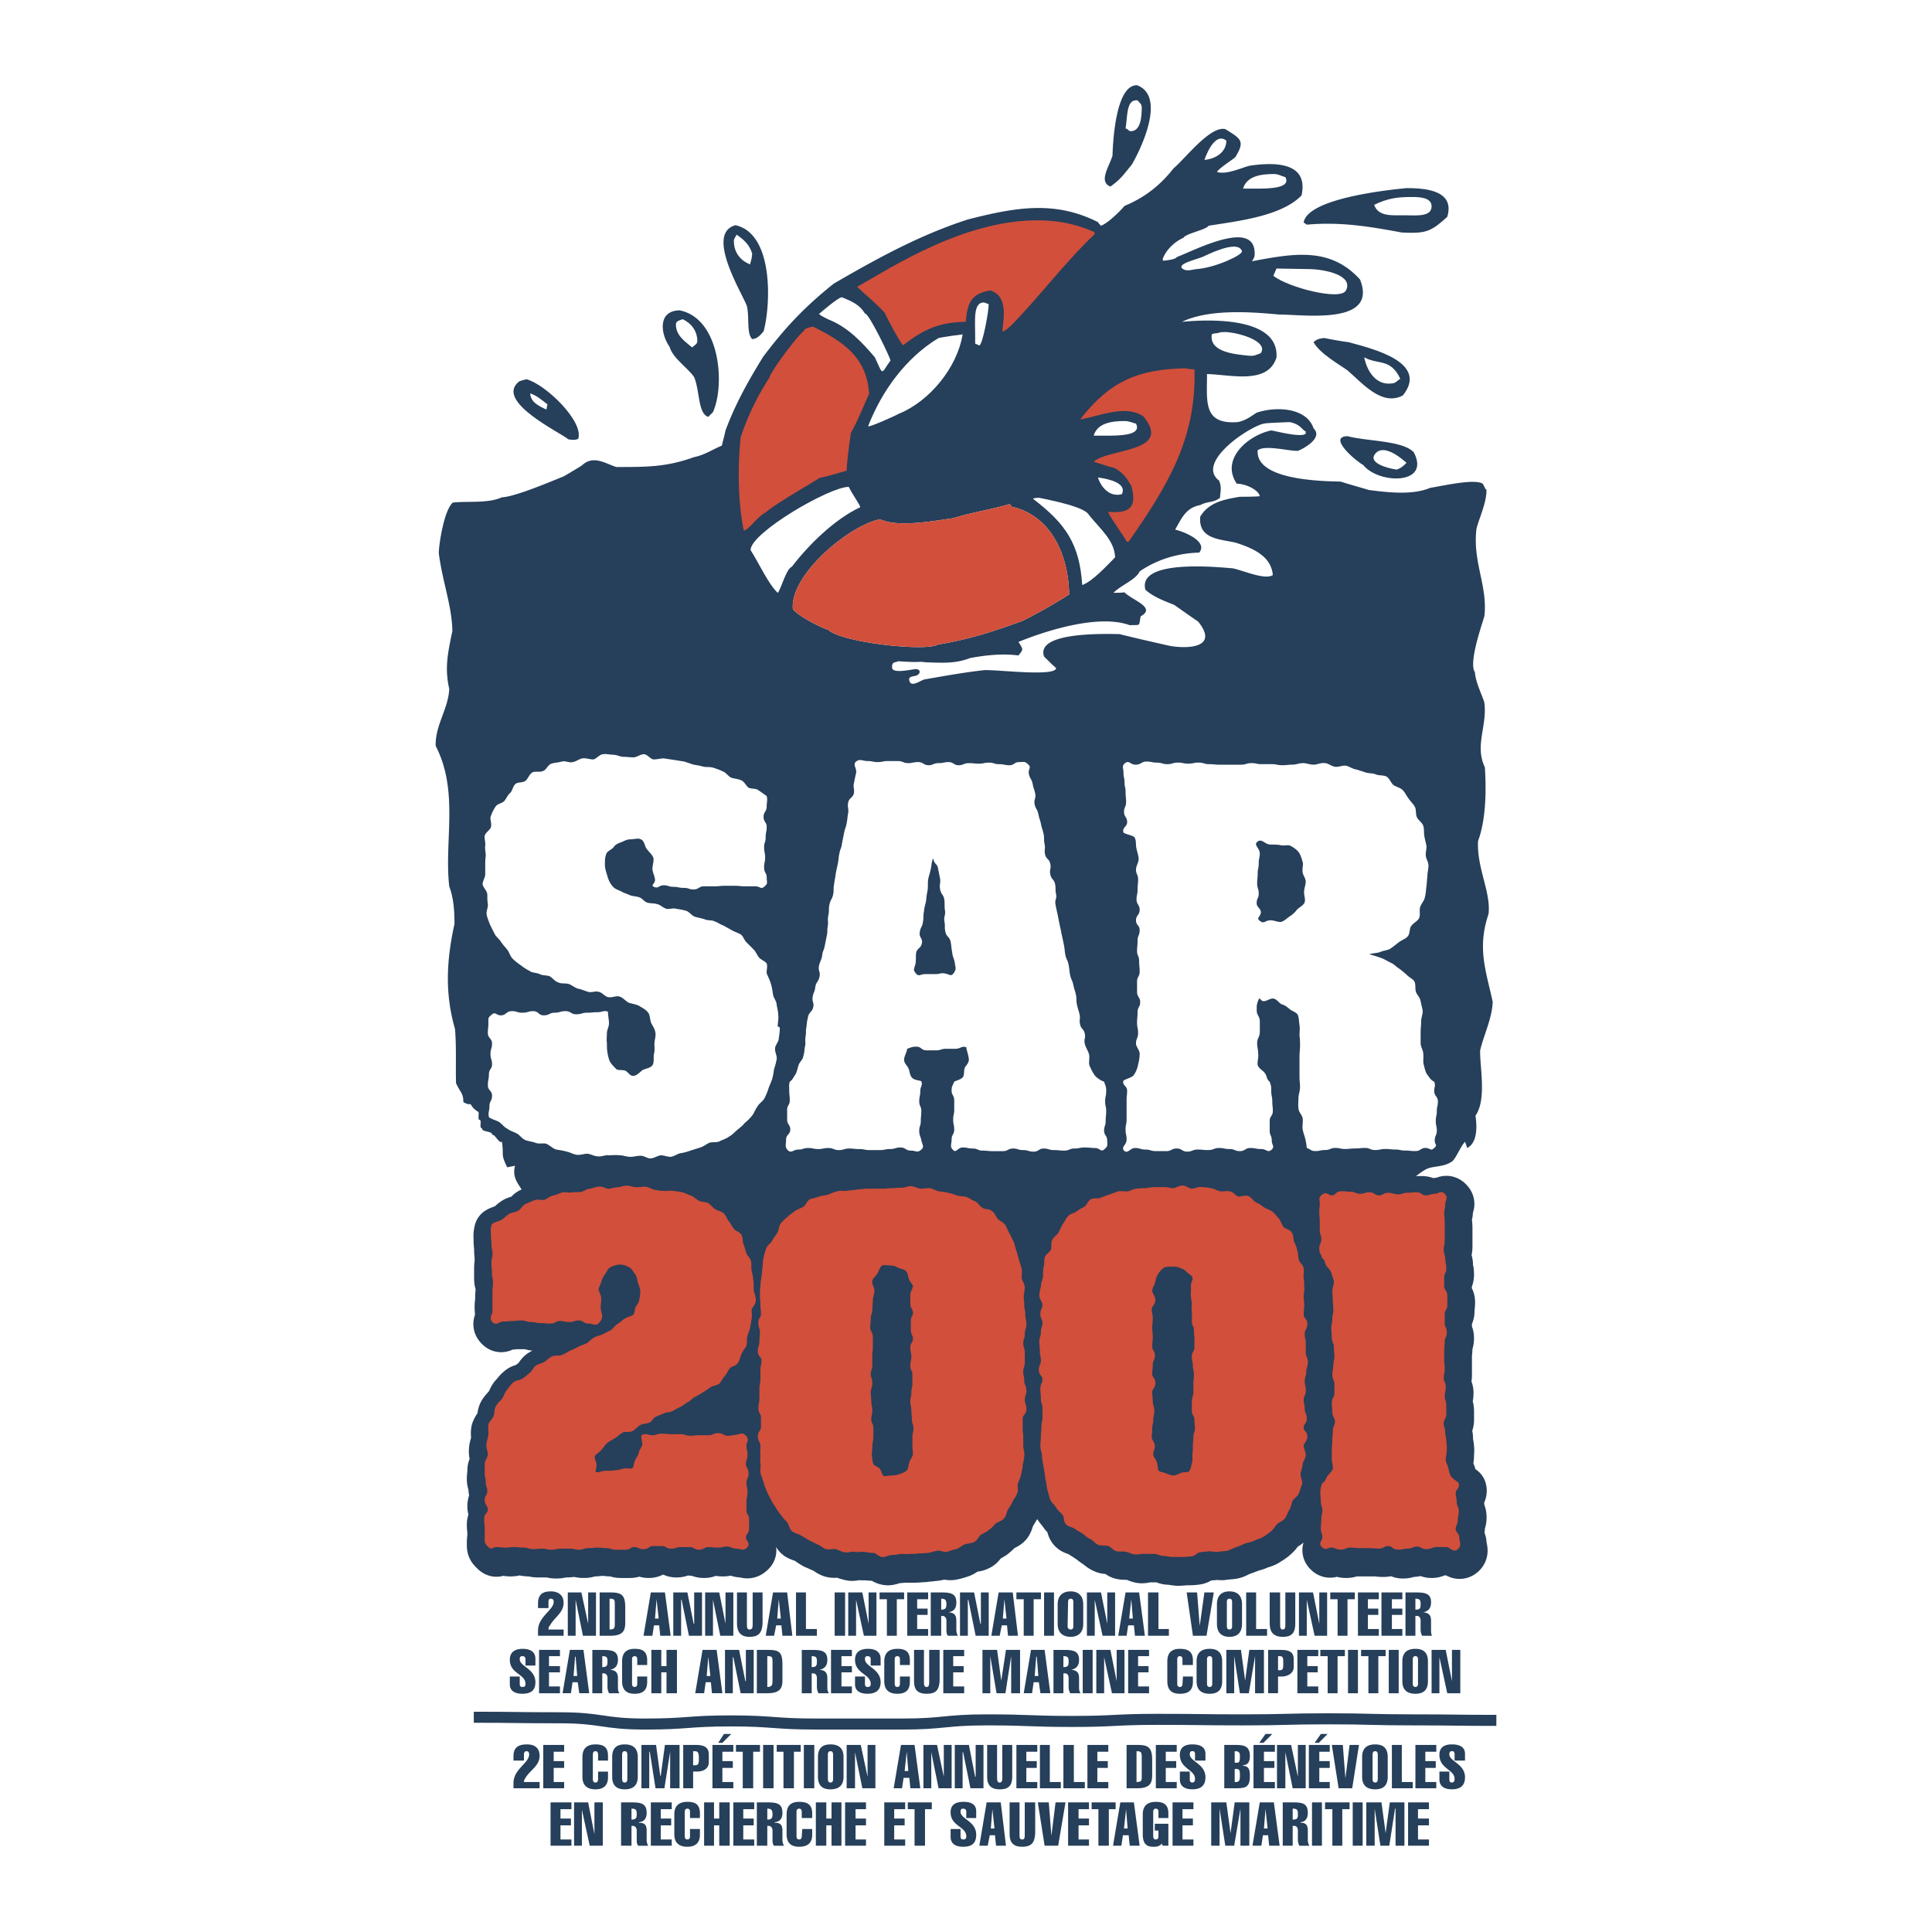 <svg xmlns="http://www.w3.org/2000/svg" width="2500" height="2500" viewBox="0 0 192.756 192.756"><path fill-rule="evenodd" clip-rule="evenodd" fill="#fff" d="M0 0h192.756v192.756H0V0z"/><path d="M147.676 104.793c.363-1.562 1.197-3.178 1.25-4.846-.678-3.127-1.562-5.367-.416-8.753.26-2.188-1.199-4.638-1.043-7.295.781-2.084.834-5.002.678-7.347-1.043-2.188.26-4.116-.053-6.461-.209-.729-.885-2.032-.938-3.022-.625-.886.572-4.376.938-5.575.365-3.022-1.197-5.418-.781-8.753.26-1.042 1.041-2.657.99-3.908 0 0-.053 0-.105-.052-.051-.156-.156-.312-.26-.521-.834-.521-3.959.208-5.262.417-1.721.729-4.117.469-6.098.208-.885-.261-1.822-.521-2.812-.834-.938-.052-8.545.052-8.285-3.126.781-.573 3.127.104 4.012.052.574-.208 2.553-1.302 1.564-2.24-.678-2.032-3.648-2.241-5.68-1.563-.574.365-1.094.782-1.877.938-3.49.26-3.074-2.032-3.074-4.793 2.346.052 6.098 1.094 6.932-1.667.26-4.064-6.775-3.804-9.432-3.543 2.709-1.303 6.877-.99 9.691-.729 2.5 0 9.9 1.094 8.076-3.491-2.971-3.283-6.617-2.605-10.785-1.824.104-.156.207-.312.26-.521.312-3.908-5.939-.573-7.764.104-.104.208-.781.312-1.354.365 0-.052-.053-.104-.053-.156.312-.886 1.146-1.72 2.084-2.137.209-.417 2.24-.781 2.5-1.198 2.918-.469 7.244-.938 9.275-3.022.729-3.334-2.658-3.334-5.158-2.97-.73.157-2.293.938-3.283.625.209-.365 1.512-1.198 1.824-1.459.99-1.615.625-1.823-.99-2.813-1.51-.365-4.064 3.022-5.158 3.908-1.303 1.667-2.865 2.918-4.898 3.752-.52.625-1.666 1.719-2.344 1.979a2.166 2.166 0 0 1-.312-.364c-4.324-2.188-8.285-1.459-12.974-.261-4.689 1.511-8.91 3.804-13.391 6.409-2.918 2.345-4.793 4.325-7.034 7.295-1.511 2.449-2.761 4.689-3.751 7.346-.104.521-.26 1.042-.365 1.511-.886.365-1.719.938-2.761 1.146-2.762.99-4.638.99-7.764.99-1.042-.312-2.293-1.25-3.439-.156-.573.365-1.199.729-1.824 1.094-.938.365-4.793 2.032-6.148 2.084-1.407.625-3.282.365-4.898.521-.885.729-1.407 4.221-1.407 5.054.365 2.866 1.303 5.21 1.355 7.764-.469 2.241-.782 3.7-.312 5.784-.104 2.032-1.407 3.595-1.355 5.679 2.345 4.533.834 9.535 1.355 14.016.469 1.25.521 2.605.521 3.751-.834 3.804-.938 7.035.052 10.473.156 1.877.052 3.699.104 5.42.469.99.729.99.729 1.875.156.104.312.156.469.209h.261c.156.312.417.572.781.781.052.26-.052.572.052.781.365-.053-.052.887.313.834-.104.416 1.094.26.989.678.261-.156.678.885.99.678.208 1.51-.156 1.146.521 2.553.208-.053.521-.105.781-.156-.469 1.822 1.25 2.188.938 3.803.208.418.625.73 1.25.887 1.615.416 1.303-.521 2.918.469 2.24 1.303 1.198 1.822 4.221 1.25 4.012-.729 7.815-.312 11.932.156 5.21.521 10.681-.26 15.788.678 5.94 1.043 11.88 1.719 17.819 2.293 4.43.363 9.953-.678 14.225-1.98 3.23-.99 6.67-2.449 10.004-2.918 2.189-.312 4.117.053 6.252-.572 2.658-.783 3.387-2.398 5.42-3.648.729-.469 1.875-.207 2.762-.885.363-.312.834-1.512 1.25-1.928.053.156.156.363.209.625.938-.469 1.041-1.877.834-3.23 1.145-1.62.416-4.903.469-6.518zm-59.869-52.99c1.824.886 5.68.104 7.295-.104 1.823-.573 3.908-.886 5.626-1.407.105.104.105.104.209.26 4.117.938 5.68 5.106 5.732 8.753a50.312 50.312 0 0 1-4.689 2.658c-3.074 1.094-5.055 1.771-8.39 2.345-1.25.729-9.639-.209-10.942-1.459-.782-.261-2.918-1.303-3.543-2.084-.312-3.387 5.576-8.337 8.702-8.962z" fill-rule="evenodd" clip-rule="evenodd" fill="#263f5a"/><path d="M113.443 8.504c2.918 1.094.416 6.304-.521 7.92-.781.938-1.094 1.458-2.137 2.188-1.197-.469-.156-1.928.209-3.074.053-1.875.416-7.086 2.449-7.034zM140.328 18.769c1.98 0 4.846.26 4.064 2.866-1.668 1.511-2.137 1.667-4.533 1.563-3.074-.573-6.096-1.095-9.482-.782a1.683 1.683 0 0 0-.312-.208c.365-2.449 8.648-3.283 10.263-3.439zM73.375 22.468c3.803.833 3.543 7.867 2.813 10.577-.261.312-.625.781-1.146.781-.573-.573-.26-2.136-.521-3.282-.417-1.198-4.221-7.242-1.146-8.076z" fill-rule="evenodd" clip-rule="evenodd" fill="#263f5a"/><path d="M104.324 21.999c1.928.104 3.387.521 4.846 1.146.053.104.053.157.053.209-3.023 2.865-5.471 6.2-8.338 9.118-.207.156-.469.469-.885.625.104-1.303.625-3.543-1.199-4.116-1.979.312-2.292 1.354-2.449 3.126-2.501.052-4.064.625-6.252 2.345-.157-.052-1.512-2.501-1.824-3.231-.833-.938-1.719-1.615-2.761-2.604 3.439-1.929 11.046-6.983 18.809-6.618z" fill-rule="evenodd" clip-rule="evenodd" fill="#d14f3b"/><path d="M84.003 29.659c1.146.469 1.771.781 2.293 1.615.417 0 2.501 4.376 2.553 4.689-.99 1.355-.677 1.615-1.563-.312-1.199-1.407-2.657-3.022-4.689-3.804-.052-.052-.521-.208-.886-.521.365-.313 1.928-1.667 2.292-1.667z" fill-rule="evenodd" clip-rule="evenodd" fill="#fff"/><path d="M67.799 30.961c4.012.782 4.585 7.347 3.334 10.161l-.469.469c-1.042-.312-.833-2.605-1.407-3.96-.573-.886-2.136-1.876-2.449-3.022-.885-1.251-1.249-3.596.991-3.648z" fill-rule="evenodd" clip-rule="evenodd" fill="#263f5a"/><path d="M81.085 32.576c3.335 1.616 5.419 3.283 5.627 6.722-.625 1.354-1.094 2.605-1.823 3.908-.157 1.198-.365 2.553-.417 3.751-.886.261-1.771.521-2.709.729 0 .052-4.637 2.709-5.367 3.439-.834.417-1.563 1.615-2.188 1.823-.573-2.761-.625-6.304-.313-9.326a26.013 26.013 0 0 1 2.866-5.94c.208-.782 3.074-4.533 3.438-4.637.001-.312.783-.417.886-.469z" fill-rule="evenodd" clip-rule="evenodd" fill="#d14f3b"/><path d="M96.04 33.358c-.521 3.283-3.282 6.669-6.356 7.92-.052.052-2.866 1.354-3.074 1.25 1.354-3.491 3.751-6.826 7.034-8.806.833-.156 1.614-.26 2.396-.364z" fill-rule="evenodd" clip-rule="evenodd" fill="#fff"/><path d="M132.096 33.723c.834.156 1.615.312 2.449.417 2.293.626 8.076 1.98 5.42 5.315-2.086 1.094-3.961-1.146-5.523-2.501-.783-.573-2.762-1.667-3.387-2.814.363-.365.728-.365 1.041-.417zM52.533 37.839c1.928.521 5.731 4.22 5.158 5.94-.208.104-.469.156-.99.052-.677-.625-7.451-3.803-4.897-5.783.26-.105.52-.157.729-.209z" fill-rule="evenodd" clip-rule="evenodd" fill="#263f5a"/><path d="M118.236 36.745c.312.052.625.104.938.104.209 6.981-2.762 11.723-6.564 17.194h-.209c-.053-.261-1.928-2.814-1.824-2.97 2.189.156 2.867-.469 2.293-2.605-.416-.677-.729-1.25-1.668-1.771-.676-.157-1.354-.417-2.084-.625 1.355-1.354 7.973-.886 4.951-4.533-1.771-1.198-4.273-.052-6.305.313 3.021-3.909 5.886-5.003 10.472-5.107z" fill-rule="evenodd" clip-rule="evenodd" fill="#d14f3b"/><path d="M128.656 42.111c1.096.208 1.252.782 1.615.938v.208c-.363.417-2.604-.156-3.438-.313-2.293.469-5.107 2.866-3.439 5.315.887 0 2.188.625 2.293 1.25-.625.052-1.303.052-1.98.052-1.512.261-3.074.521-3.959 1.98-.209 2.292 2.031 2.24 3.543 2.605 1.979.625 3.543 1.459 3.699 3.23-.781.521-2.971-.469-4.012-.677-.939-.052-9.535-1.042-8.703 2.136.783.729 2.086 1.199 2.867 1.511.834.573 1.615 1.146 2.396 1.667 1.98 2.449-.625 2.762-2.709 2.449a239.042 239.042 0 0 1-5.158-1.199c-1.043 0-8.391-.312-7.504 2.241.418.417.781.781 1.199 1.146 0 .886-5.836.156-7.139.208-1.928.208-3.96.573-6.044.938-.521.208-1.303.782-1.459.104-.156-.521.625-.364.834-.573.26-.156.312-.521-.157-.573-.365 0-2.397.521-2.397-.157-.052-.677.469-.469.573-.625.886.052 1.511.104 2.397.052 0 .052.312 0 .312.052 1.72.052 3.022.156 4.481-.417 1.616-.312 3.387-.469 4.846-.261.469-.625.521-.521 0-1.354 3.074-1.25 8.127-2.762 11.098-1.667 1.146-.052.887.157 1.094-.886 1.615-.886-.885-1.615-1.615-2.397-.363.052-.729.052-1.094.052.678-.729 2.24-1.302 2.605-2.136 1.824-1.25 3.908-1.824 5.939-1.876.887-1.042-1.303-2.032-2.396-2.292.678-1.199 1.094-2.189 2.502-2.449.781-.417 1.303-.208 1.979-.729 0-.469.209-1.042-.104-1.72-2.24-1.719 2.502-5.054 4.273-5.627.366-.101.366-.101 2.762-.206z" fill-rule="evenodd" clip-rule="evenodd" fill="#fff"/><path d="M134.441 43.518c1.928.521 5.523.417 6.617 1.615 1.719 3.283-3.543 3.179-5.055 1.251-.571-.26-3.646-2.814-1.562-2.866z" fill-rule="evenodd" clip-rule="evenodd" fill="#263f5a"/><path d="M84.681 48.572c.312.677 1.146 1.824 1.146 2.032-2.553 1.198-5.106 3.699-6.826 5.94-.573.208-1.094 2.292-1.407 2.605-.938-.886-1.824-2.866-2.709-4.272 0-1.719 7.868-6.305 9.796-6.305zM103.699 49.667c.938.208 4.584.886 4.949 1.72 1.146 1.407 2.553 2.553 2.605 4.22-.781.782-2.24 2.397-3.281 2.762-.262-4.064-1.617-6.096-4.898-8.597 0-.105.522-.105.625-.105zM127.355 26.792c.729 0 2.344.052 3.125.052 1.719 0 4.586.625 3.805 2.136-.521 1.042-5.68-.261-7.244-1.459l.314-.729zM121.727 33.149c.312 0 .521-.052.834 0 1.459.156 3.961.99 3.23 2.084-.416.156-.678.312-1.146.26-1.666-.156-3.959-.417-3.752-2.084 0-.207.677-.103.834-.26zM140.797 19.654c.887 0 2.033.052 2.033.938 0 1.094-1.615.886-2.711.886-1.25 0-2.604.156-3.021-1.042 1.302-.625 2.24-.782 3.699-.782zM136.107 35.65c1.408.782 2.605.052 3.596 2.136-.26.156-.469.469-.834.469-1.51.209-2.449-1.093-2.762-2.605zM140.328 46.176c-.312.312-.521.521-.99.677-1.041-.156-2.762-.677-2.188-1.511.729-1.042 2.241 0 3.178.834zM113.912 10.692c0-.312-.209-.417-.418-.677-1.146-.156-.99 1.615-1.197 2.813.26 0 .26.261.52.261.99 0 1.095-1.406 1.095-2.397zM75.042 25.282c-.26-.833-.781-1.354-1.563-1.876-.052.209-.26.365-.26.625 0 1.094.573 1.928 1.615 2.345.104-.417.208-.677.208-1.094zM68.112 31.847c-.261.104-.678.156-.678.521 0 1.042.782 1.615 1.616 2.293.208-.208.521-.312.521-.625 0-.991-.573-1.772-1.459-2.189zM54.617 40.34c-.625-.469-.99-.833-1.719-1.094.052.886.833 1.25 1.615 1.615l.104-.521zM127.094 17.362c.469 0 .73.208 1.146.312.625 1.146-1.771 1.146-2.971 1.146h-1.25c.366-1.25 1.772-1.458 3.075-1.458zM122.352 14.027c0 1.146-1.041 1.824-2.188 1.928.365-1.042 1.199-2.709 2.188-1.928zM98.645 30.335c-.156 0-.312-.156-.521-.156-1.041 0-.832 1.876-.832 3.179v.938c.156 0 .26.157.416.157.312-.001.937-3.335.937-4.118zM118.027 26.845c-.781-.521 1.512-.99 2.033-1.25 1.303-.625 3.543-1.563 3.855-.521.051.365-2.605 1.615-4.482 1.771-.572.052-.937.26-1.406 0zM112.191 42.007c.469 0 .73.156 1.146.261.625 1.198-1.719 1.198-2.969 1.198h-1.252c.366-1.25 1.773-1.459 3.075-1.459zM111.932 49.302c-1.146.312-2.031-.573-2.396-1.667 1.146.156 2.917.573 2.396 1.667z" fill-rule="evenodd" clip-rule="evenodd" fill="#fff"/><path fill-rule="evenodd" clip-rule="evenodd" fill="#263f5a" d="M54.617 105.836h86.336v39.078H54.617v-39.078z"/><path d="M74.833 143.975c.312.314-.052.365-.052.834s.104.469.104.938c0 .471-.104.471-.104.939s.26.469.26.885c0 .469-.26.469-.26.938 0 .471.156.471.156.939s-.156.469-.156.938.052.469.052.938c0 .416.26.416.26.885v.887c0 .469-.312.469-.312.887 0 .469.469.625.156.885-.365.365-.521.104-.938.104-.469 0-.469-.26-.938-.26s-.469.156-.938.156-.469-.104-.938-.104-.469.26-.938.26-.469-.209-.886-.209c-.469 0-.469-.051-.938-.051s-.469.207-.938.207-.469-.312-.938-.312-.469.053-.886.053c-.469 0-.469.312-.938.312s-.469-.26-.938-.26-.469.26-.938.26h-.886c-.469 0-.469-.156-.938-.156s-.469-.053-.885-.053c-.469 0-.469.053-.938.053s-.469.156-.938.156-.469-.104-.886-.104c-.469 0-.469.051-.938.051s-.469.105-.938.105-.469-.105-.886-.105h-.938c-.417 0-.469-.104-.886-.104-.469 0-.469-.104-.938-.104s-.469.104-.938.104c-.417 0-.417-.104-.886-.104-.417 0-.417.312-.729 0s-.312-.312-.312-.781c0-.471.052-.471.052-.939s-.052-.469-.052-.938.364-.469.364-.938c0-.418-.312-.418-.312-.887s.261-.469.261-.885c0-.469-.156-.469-.156-.938s-.156-.469-.156-.887c0-.416.052-.416.052-.885 0-.312.261-.625.312-.99 0-.312-.208-.625-.156-.99 0-.312.156-.625.208-.938s-.052-.678 0-.99c.104-.312.365-.574.521-.887.104-.26.052-.676.208-.938.156-.26.417-.469.625-.781.208-.209.26-.572.469-.834.208-.209.365-.469.625-.678.209-.207.625-.207.886-.363.209-.209.469-.418.678-.574.261-.209.365-.572.625-.729.261-.156.625-.262.886-.418s.469-.363.729-.521c.261-.156.677.053.938-.104.312-.156.573-.312.833-.416.261-.156.521-.262.782-.365.312-.156.573-.26.833-.416.312-.156.521-.418.782-.521.261-.156.573-.209.833-.365.313-.156.573-.26.834-.416s.469-.471.677-.574c.312-.207.521-.416.729-.572.313-.209.677-.262.833-.418.313-.207.261-.625.365-.885.157-.262.313-.418.365-.73.052-.26.104-.52.104-.834 0-.363-.156-.625-.261-.938-.104-.363-.104-.678-.312-.938-.208-.26-.365-.572-.678-.729-.26-.105-.625-.262-.99-.262s-.677.156-.938.262c-.312.156-.417.416-.573.676-.208.262-.364.469-.417.783-.104.312-.26.572-.312.885 0 .312.26.625.26.938s-.052.625-.052.887c0 .678.312.834-.053 1.406-.26.365-.521.053-.989.053-.521 0-.521-.262-.99-.262s-.469.105-.938.105-.469-.105-.938-.105c-.521 0-.521.312-.99.312s-.469-.051-.938-.051-.469-.105-.99-.105c-.469 0-.469-.156-.938-.156h-.938c-.417 0-.417.053-.886.053-.469 0-.625.469-.938.104-.312-.312.052-.469.052-.938 0-.521-.052-.521-.052-.99s.052-.469.052-.938c0-.521.052-.521.052-.99s-.157-.469-.157-.938v-.938c0-.521.052-.469.052-.99 0-.469-.052-.469-.052-.938s-.052-.469-.052-.938c0-.471-.052-.471.052-.939.261-.156.625-.207.938-.416.261-.156.469-.416.729-.574.261-.154.625-.154.886-.26.312-.156.417-.572.729-.678.312-.156.573-.312.886-.416.261-.104.678.104.99 0 .261-.104.521-.365.833-.416.312-.105.573-.262.886-.314.312-.104.677 0 .99-.051.261-.053.625 0 .886-.053.312 0 .625-.26.885-.312.313-.053.625-.209.938-.209.312-.051.625.262.938.209.313 0 .573-.156.886-.156s.625-.156.938-.156c.312 0 .625.156.938.156.312.053.573-.053.886 0 .312 0 .625.26.938.26.313.053.573.105.886.156.312.053.625-.104.938-.051.312.051.625.051.885.156.313.104.573.26.834.365.312.104.521.312.833.469.261.104.573.104.833.26.261.156.469.416.678.572.26.158.677.158.886.365.26.209.313.625.521.834.208.209.312.521.521.729.157.262.573.365.729.627.156.26.052.625.156.938.156.26.208.521.313.834.104.26.364.469.469.781.052.26 0 .572.052.885.053.312.104.574.156.887v.885c0 .627.209.627.209 1.199 0 .312-.365.625-.365.938s.053.574 0 .887a5.476 5.476 0 0 1-.208.885c-.052.312-.156.574-.261.834-.052.312.052.678-.104.938-.104.312-.313.521-.469.781-.156.262-.156.627-.312.887s-.625.312-.833.521c-.208.26-.26.572-.469.781-.208.207-.312.521-.573.729-.208.209-.625.209-.833.365a6.677 6.677 0 0 1-.782.521c-.208.156-.521.26-.729.416-.312.156-.469.418-.729.521-.417.209-.365.312-.73.521-.417.156-.417.156-.833.365-.364.207-.417.051-.833.26-.364.156-.417.104-.781.312-.365.209-.261.416-.678.574-.261.154-.625.154-.886.26-.312.156-.469.469-.729.625-.312.156-.781-.053-1.042.104s-.469.418-.729.574c-.26.207-.573.312-.782.521-.312.207-.469.469-.625.676-.26.262-.573.469-.677.678-.104.312.156.678.156.99-.052.26-.104.469-.104.834.625.156.625-.156 1.25-.156h.886c.313-.053.573-.156.833-.209.313-.104.73.105.938-.053.26-.207.208-.625.312-.885.156-.209.312-.416.417-.73.052-.26.312-.52.364-.832 0-.262-.156-.574-.156-.887.469-.156.469.053.938.053s.469-.105.938-.105c.521 0 .521.053.99.053h.938c.469 0 .469.156.938.156s.469-.104.938-.104.469.051.938.051.469-.26.938-.26c.417 0 .417.26.886.26.469 0 .469 0 .938-.104.422-.052.526-.208.838.105z" fill-rule="evenodd" clip-rule="evenodd" fill="#fff"/><path d="M74.833 143.975c.312.314-.052.365-.052.834s.104.469.104.938c0 .471-.104.471-.104.939s.26.469.26.885c0 .469-.26.469-.26.938 0 .471.156.471.156.939s-.156.469-.156.938.052.469.052.938c0 .416.26.416.26.885v.887c0 .469-.312.469-.312.887 0 .469.469.625.156.885-.365.365-.521.104-.938.104-.469 0-.469-.26-.938-.26s-.469.156-.938.156-.469-.104-.938-.104-.469.26-.938.26-.469-.209-.886-.209c-.469 0-.469-.051-.938-.051s-.469.207-.938.207-.469-.312-.938-.312-.469.053-.886.053c-.469 0-.469.312-.938.312s-.469-.26-.938-.26-.469.26-.938.26h-.886c-.469 0-.469-.156-.938-.156s-.469-.053-.885-.053c-.469 0-.469.053-.938.053s-.469.156-.938.156-.469-.104-.886-.104c-.469 0-.469.051-.938.051s-.469.105-.938.105-.469-.105-.886-.105h-.938c-.417 0-.469-.104-.886-.104-.469 0-.469-.104-.938-.104s-.469.104-.938.104c-.417 0-.417-.104-.886-.104-.417 0-.417.312-.729 0s-.312-.312-.312-.781c0-.471.052-.471.052-.939s-.052-.469-.052-.938.364-.469.364-.938c0-.418-.312-.418-.312-.887s.261-.469.261-.885c0-.469-.156-.469-.156-.938s-.156-.469-.156-.887c0-.416.052-.416.052-.885 0-.312.312-.625.312-.99 0-.312-.208-.625-.156-.99 0-.312.156-.625.208-.938s-.052-.678 0-.99c.104-.312.365-.574.521-.887.104-.26.052-.676.208-.938.156-.26.417-.469.625-.781.208-.209.26-.572.469-.834.208-.209.365-.469.625-.678.209-.207.625-.207.886-.363.209-.209.469-.418.678-.574.261-.209.365-.572.625-.729.261-.156.625-.262.886-.418s.469-.363.729-.521c.261-.156.677.053.938-.104.312-.156.573-.312.833-.416.261-.156.521-.262.782-.365.312-.156.573-.26.833-.416.312-.156.521-.418.782-.521.261-.156.573-.209.833-.365.313-.156.573-.26.834-.416s.469-.471.677-.574c.312-.207.521-.416.729-.572.313-.209.677-.262.833-.418.313-.207.261-.625.365-.885.157-.262.313-.418.365-.73.052-.26.104-.52.104-.834 0-.363-.156-.625-.261-.938-.104-.363-.104-.678-.312-.938-.208-.26-.365-.572-.678-.729-.26-.105-.625-.262-.99-.262s-.677.156-.938.262c-.312.156-.417.416-.573.676-.208.262-.364.469-.417.783-.104.312-.26.572-.312.885 0 .312.26.625.26.938s-.052.625-.052.887c0 .678.312.834-.053 1.406-.26.365-.521.053-.989.053-.521 0-.521-.262-.99-.262s-.469.105-.938.105-.469-.105-.938-.105c-.521 0-.521.312-.99.312s-.469-.051-.938-.051-.469-.105-.99-.105c-.469 0-.469-.156-.938-.156h-.938c-.417 0-.417.053-.886.053-.469 0-.625.469-.938.104-.312-.312.052-.469.052-.938 0-.521-.052-.521-.052-.99s.052-.469.052-.938c0-.521.052-.521.052-.99s-.157-.469-.157-.938v-.938c0-.521.052-.469.052-.99 0-.469-.052-.469-.052-.938s-.052-.469-.052-.938c0-.471-.052-.471.052-.939.261-.156.625-.207.938-.416.261-.156.469-.416.729-.574.261-.154.625-.154.886-.26.312-.156.417-.572.729-.678.312-.156.573-.312.886-.416.261-.104.678.104.99 0 .261-.104.521-.365.833-.416.312-.105.573-.262.886-.314.312-.104.677 0 .99-.051.261-.053.625 0 .886-.053.312 0 .625-.26.885-.312.313-.053.625-.209.938-.209.312-.051.625.262.938.209.313 0 .573-.156.886-.156s.625-.156.938-.156c.312 0 .625.156.938.156.312.053.573-.053.886 0 .312 0 .625.26.938.26.313.053.573.105.886.156.312.053.625-.104.938-.051.312.051.625.051.885.156.313.104.573.26.834.365.312.104.521.312.833.469.261.104.573.104.833.26.261.156.469.416.678.572.26.158.677.158.886.365.26.209.313.625.521.834.208.209.312.521.521.729.157.262.573.365.729.627.156.26.052.625.156.938.156.26.208.521.313.834.104.26.364.469.469.781.052.26 0 .572.052.885.053.312.104.574.156.887v.885c0 .627.209.627.209 1.199 0 .312-.365.625-.365.938s.053.574 0 .887a5.476 5.476 0 0 1-.208.885c-.052.312-.156.574-.261.834-.052.312.052.678-.104.938-.104.312-.313.521-.469.781-.156.262-.156.627-.312.887s-.625.312-.833.521c-.208.26-.26.572-.469.781-.208.207-.312.521-.573.729-.208.209-.625.209-.833.365a6.677 6.677 0 0 1-.782.521c-.208.156-.521.26-.729.416-.312.156-.469.418-.729.521-.417.209-.365.312-.73.521-.417.156-.417.156-.833.365-.364.207-.417.051-.833.26-.364.156-.417.104-.781.312-.365.209-.261.416-.678.574-.261.154-.625.154-.886.26-.312.156-.469.469-.729.625-.312.156-.781-.053-1.042.104s-.469.418-.729.574c-.26.207-.573.312-.782.521-.312.207-.469.469-.625.676-.26.262-.573.469-.677.678-.104.312.156.678.156.99 0 .26-.104.469-.104.834.625.156.625-.156 1.25-.156h.886c.313-.053.573-.156.833-.209.313-.104.73.105.938-.053.26-.207.208-.625.312-.885.156-.209.312-.416.417-.73.052-.26.312-.52.364-.832 0-.262-.156-.574-.156-.887.469-.156.469.053.938.053s.469-.105.938-.105c.521 0 .521.053.99.053h.938c.469 0 .469.156.938.156s.469-.104.938-.104.469.051.938.051.469-.26.938-.26c.417 0 .417.26.886.26.469 0 .469 0 .938-.104.422-.052.526-.208.838.105z" fill="none" stroke="#263f5a" stroke-width="4.825" stroke-linecap="round" stroke-linejoin="round" stroke-miterlimit="2.613"/><path d="M102.449 143.924v.938c0 .313.104.625.104.938-.053.312-.104.625-.156.938l-.156.939c-.052.312-.26.572-.312.885-.104.26 0 .625-.104.938-.105.262-.312.521-.418.834l-.469.781c-.156.262-.209.625-.365.887-.207.26-.625.312-.834.521a8.184 8.184 0 0 1-.676.625l-.783.469c-.26.156-.363.572-.676.678-.262.156-.625.104-.886.207-.313.105-.573.365-.834.469a6.288 6.288 0 0 1-.938.262c-.26.051-.625-.105-.938-.053-.313.053-.625.156-.938.156-.261.053-.573.053-.886.105-.312 0-.625.051-.886.051h-.938c-.26 0-.573.053-.833.053-.313 0-.678.209-.938.209-.364 0-.625-.365-.938-.365a5.636 5.636 0 0 0-.938-.105c-.312-.051-.625 0-.938-.051-.312-.053-.677.156-.938.051-.312-.051-.625-.207-.886-.26-.313-.104-.678.053-.99-.053-.312-.104-.521-.363-.833-.469-.261-.104-.573-.26-.833-.363a6.939 6.939 0 0 1-.782-.521c-.26-.156-.625-.209-.885-.365-.261-.209-.261-.678-.469-.885-.208-.209-.417-.418-.625-.678-.156-.262-.312-.521-.469-.781-.156-.262-.365-.469-.469-.783-.156-.26-.365-.52-.417-.832-.104-.262-.26-.521-.365-.834-.052-.312-.208-.625-.26-.887-.052-.312 0-.625 0-.938-.052-.312 0-.625-.052-.938 0-.26.052-.574.052-.887s-.26-.572-.26-.885c0-.469.312-.469.312-.938 0-.521-.052-.521-.052-.99s-.208-.469-.208-.939c0-.469.104-.469.104-.938v-.938c0-.469.104-.469.104-.99 0-.469-.052-.469-.052-.938s.156-.469.156-.938-.417-.469-.417-.938.208-.469.208-.939v-.885c0-.469-.104-.469-.104-.938s.26-.469.26-.938-.052-.469-.052-.887c0-.312-.104-.625-.104-.938.052-.312.052-.625.052-.938l.156-.939c.052-.312.052-.625.104-.938.052-.312 0-.625.052-.938.104-.312.209-.625.313-.885.104-.314.417-.521.573-.783.104-.26.365-.469.521-.729.156-.312.104-.678.312-.938.208-.262.417-.469.625-.678.261-.209.521-.365.782-.521.208-.209.521-.26.782-.416s.417-.574.677-.73c.26-.156.625-.156.886-.312.312-.104.625-.104.938-.209.261-.051.573-.26.833-.312.313-.051.625.053.938 0l.938-.156c.312 0 .573-.051.886-.051.312-.053.625 0 .938 0 .313-.053.573-.053.886-.053.312 0 .573-.053.886-.053h.938c.313 0 .625-.156.938-.156.313 0 .625.209.886.209.365.053.678-.053.99 0 .313.053.573.26.886.312.313.053.625.053.886.104.312.105.625.209.886.314.312.051.677 0 .938.104.312.104.574.312.833.469.312.104.469.469.678.625.312.156.729.053.99.262.207.207.312.572.521.781.207.207.572.363.781.625.156.209.207.572.416.834.104.26.26.52.365.834.156.26.156.572.26.832.105.312.209.574.262.887.104.312.26.572.312.885.051.312-.053.625 0 .939.051.26.26.572.312.885 0 .26-.156.574-.156.887.051.312.104.572.104.885 0 .469.104.469.104.938 0 .521.105.521.105.99s-.156.469-.156.938-.156.469-.156.939c0 .469.104.469.104.938s.053.469.053.99c0 .469-.156.469-.156.938s.104.469.104.938.209.469.209.938-.209.469-.209.938.209.469.209.887c0 .469-.418.469-.418.938s.053.469 0 .938c-.002.416.103.467.103.885zm-10.994-13.235c0-.312.052-.574.052-.887s.261-.625.209-.885c0-.312-.313-.574-.417-.834-.052-.262-.104-.574-.261-.781-.208-.209-.469-.262-.781-.365-.261-.053-.469-.26-.782-.26-.365 0-.782-.105-1.042.051-.313.105-.365.574-.521.834-.157.26-.469.521-.573.834-.052.312.261.678.261.99s-.157.625-.157.938c0 .416-.052.416-.052.887 0 .469-.157.469-.157.938s-.052.469-.052.938.26.469.26.938v.887c0 .469-.052.469-.052.938v.885c0 .469-.157.469-.157.939 0 .469.104.469.104.938s-.104.469-.104.885c0 .469.052.469.052.938 0 .418.052.418.052.887s-.052.469-.052.885c0 .471.208.471.208.887v.938c0 .262-.156.521-.104.834 0 .312-.104.625-.052.938.052.262.052.574.104.887.104.26.521.363.729.572.156.209.156.625.469.73.208.104.521 0 .886 0 .312 0 .573-.105.833-.209s.573-.156.729-.416c.208-.209.208-.521.26-.834.104-.262.365-.521.365-.783.052-.311 0-.625 0-.885v-.834c0-.469.104-.469.104-.938 0-.416-.157-.416-.157-.887 0-.416-.052-.416-.052-.885s-.156-.469-.156-.887c0-.469.104-.469.104-.885 0-.469.156-.469.156-.938v-.887c0-.416-.209-.416-.209-.885s.104-.469.104-.887c0-.469-.156-.469-.156-.885 0-.469.261-.469.261-.939 0-.416-.156-.416-.156-.885 0-.416-.053-.416-.053-.887 0-.416.261-.416.209-.885-.048-.419-.256-.367-.256-.783z" fill-rule="evenodd" clip-rule="evenodd" fill="#fff"/><path d="M102.449 143.924v.938c0 .313.104.625.104.938-.053.312-.104.625-.156.938l-.156.939c-.052.312-.26.572-.312.885-.104.26 0 .625-.104.938-.105.262-.312.521-.418.834l-.469.781c-.156.262-.209.625-.365.887-.207.26-.625.312-.834.521a8.184 8.184 0 0 1-.676.625l-.783.469c-.26.156-.363.572-.676.678-.262.156-.625.104-.886.207-.313.105-.573.365-.834.469a6.288 6.288 0 0 1-.938.262c-.26.051-.625-.105-.938-.053-.313.053-.625.156-.938.156-.261.053-.573.053-.886.105-.312 0-.625.051-.886.051h-.938c-.26 0-.573.053-.833.053-.313 0-.678.209-.938.209-.364 0-.625-.365-.938-.365a5.636 5.636 0 0 0-.938-.105c-.312-.051-.625 0-.938-.051-.312-.053-.677.156-.938.051-.312-.051-.625-.207-.886-.26-.313-.104-.678.053-.99-.053-.312-.104-.521-.363-.833-.469-.261-.104-.573-.26-.833-.363a6.939 6.939 0 0 1-.782-.521c-.26-.156-.625-.209-.885-.365-.261-.209-.261-.678-.469-.885-.208-.209-.417-.418-.625-.678-.156-.262-.312-.521-.469-.781-.156-.262-.365-.469-.469-.783-.156-.26-.365-.52-.417-.832-.104-.262-.26-.521-.365-.834-.052-.312-.208-.625-.26-.887-.052-.312 0-.625 0-.938-.052-.312 0-.625-.052-.938 0-.26.052-.574.052-.887s-.26-.572-.26-.885c0-.469.312-.469.312-.938 0-.521-.052-.521-.052-.99s-.208-.469-.208-.939c0-.469.104-.469.104-.938v-.938c0-.469.104-.469.104-.99 0-.469-.052-.469-.052-.938s.156-.469.156-.938-.417-.469-.417-.938.208-.469.208-.939v-.885c0-.469-.104-.469-.104-.938s.26-.469.26-.938-.052-.469-.052-.887c0-.312-.104-.625-.104-.938s.052-.625.052-.938l.156-.939c.052-.312.052-.625.104-.938.052-.312 0-.625.052-.938.104-.312.209-.625.313-.885.104-.314.417-.521.573-.783.104-.26.365-.469.521-.729.156-.312.104-.678.312-.938.208-.262.417-.469.625-.678.261-.209.521-.365.782-.521.208-.209.521-.26.782-.416s.417-.574.677-.73c.26-.156.625-.156.886-.312.312-.104.625-.104.938-.209.261-.051.573-.26.833-.312.313-.051.625.053.938 0l.938-.156c.312 0 .573-.051.886-.051.312-.053.625 0 .938 0 .313-.053.573-.053.886-.053.312 0 .573-.053.886-.053h.938c.313 0 .625-.156.938-.156.313 0 .625.209.886.209.365.053.678-.053.99 0 .313.053.573.26.886.312.313.053.625.053.886.104.312.105.625.209.886.314.312.051.677 0 .938.104.312.104.574.312.833.469.312.104.469.469.678.625.312.156.729.053.99.262.207.207.312.572.521.781.207.207.572.363.781.625.156.209.207.572.416.834.104.26.26.52.365.834.156.26.156.572.26.832.105.312.209.574.262.887.104.312.26.572.312.885.051.312-.053.625 0 .939.051.26.26.572.312.885 0 .26-.156.574-.156.887s.104.572.104.885c0 .469.104.469.104.938 0 .521.105.521.105.99s-.156.469-.156.938-.156.469-.156.939c0 .469.104.469.104.938s.053.469.053.99c0 .469-.156.469-.156.938s.104.469.104.938.209.469.209.938-.209.469-.209.938.209.469.209.887c0 .469-.418.469-.418.938s.053.469 0 .938c-.002.416.103.467.103.885zm-10.994-13.235c0-.312.052-.574.052-.887s.261-.625.209-.885c0-.312-.313-.574-.417-.834-.052-.262-.104-.574-.261-.781-.208-.209-.469-.262-.781-.365-.261-.053-.469-.26-.782-.26-.365 0-.782-.105-1.042.051-.313.105-.365.574-.521.834-.157.26-.469.521-.573.834-.052.312.261.678.261.99s-.157.625-.157.938c0 .416-.052.416-.052.887 0 .469-.157.469-.157.938s-.052.469-.052.938.26.469.26.938v.887c0 .469-.052.469-.052.938v.885c0 .469-.157.469-.157.939 0 .469.104.469.104.938s-.104.469-.104.885c0 .469.052.469.052.938 0 .418.052.418.052.887s-.052.469-.052.885c0 .471.208.471.208.887v.938c0 .262-.104.521-.104.834s-.104.625-.052.938c.052.262.052.574.104.887.104.26.521.363.729.572.156.209.156.625.469.73.208.104.521 0 .886 0 .312 0 .573-.105.833-.209s.573-.156.729-.416c.208-.209.208-.521.26-.834.104-.262.365-.521.365-.783.052-.311 0-.625 0-.885v-.834c0-.469.104-.469.104-.938 0-.416-.157-.416-.157-.887 0-.416-.052-.416-.052-.885s-.156-.469-.156-.887c0-.469.104-.469.104-.885 0-.469.156-.469.156-.938v-.887c0-.416-.209-.416-.209-.885s.104-.469.104-.887c0-.469-.156-.469-.156-.885 0-.469.261-.469.261-.939 0-.416-.156-.416-.156-.885 0-.416-.053-.416-.053-.887 0-.416.261-.416.209-.885-.048-.419-.256-.367-.256-.783z" fill="none" stroke="#263f5a" stroke-width="4.825" stroke-linecap="round" stroke-linejoin="round" stroke-miterlimit="2.613"/><path d="M130.742 143.924c0 .312-.312.625-.365.938 0 .312.26.625.207.938 0 .312-.26.625-.312.887 0 .363-.104.625-.207.938-.053.312.26.678.156.99a4.339 4.339 0 0 1-.262.885c-.104.312-.52.469-.625.73-.156.312-.207.625-.363.885-.156.262-.209.625-.365.834-.209.26-.574.365-.781.574-.209.207-.365.52-.627.729-.207.209-.469.365-.729.521-.26.209-.572.26-.887.365-.26.156-.572.207-.885.312-.26.104-.521.207-.834.312-.312.104-.572.312-.885.363-.312.053-.627.053-.939.105-.26.051-.572-.053-.885 0-.312.051-.625.051-.938.051-.312.053-.574.418-.887.418-.312.053-.572.053-.885.053s-.574.051-.887.051-.625-.104-.938-.104-.625-.209-.938-.26c-.312 0-.625.051-.938 0-.314 0-.678.156-.939.104-.312-.053-.625-.262-.938-.312-.312-.053-.625 0-.938-.053s-.521-.416-.834-.521c-.312-.104-.678.053-.938-.104-.312-.104-.521-.365-.781-.521-.262-.156-.469-.365-.73-.521-.26-.207-.52-.312-.781-.52-.26-.209-.678-.209-.885-.418-.209-.207-.156-.678-.312-.938-.209-.26-.471-.416-.625-.678-.158-.26-.418-.469-.574-.781-.104-.26-.209-.572-.312-.834-.053-.312-.053-.625-.104-.938-.105-.312-.105-.625-.156-.938-.053-.262-.158-.574-.158-.887a26.66 26.66 0 0 1-.154-.885c0-.26-.105-.574-.105-.887-.053-.26.053-.572.053-.885 0-.469.053-.469.053-.938 0-.521.104-.521.104-.99v-.939c0-.469-.156-.469-.156-.938s-.053-.469-.053-.938.209-.469.209-.99c0-.469-.365-.469-.365-.938s.209-.469.209-.938-.105-.469-.105-.938-.104-.469-.104-.939c0-.469.209-.469.209-.885 0-.469.156-.469.156-.938s-.209-.469-.209-.938.209-.469.209-.887c0-.312-.365-.625-.312-.938 0-.312.104-.625.104-.938.053-.312.209-.625.209-.939.051-.312.051-.625.104-.938s0-.625.105-.938c.104-.312.52-.469.625-.781.104-.26-.053-.678.104-.938.104-.262.469-.469.625-.73.156-.26.209-.572.418-.781.207-.26.26-.625.52-.834.209-.209.574-.26.834-.416.209-.209.521-.312.781-.469.262-.209.365-.625.625-.781.262-.105.678 0 .939-.105.312-.104.572-.26.885-.365.312-.051.574-.207.887-.26s.625 0 .938-.053c.312-.051.572-.207.885-.26s.627 0 .939-.053c.26 0 .572-.051.885-.104.312 0 .574.053.887 0 .312 0 .572.156.885.156s.625-.26.938-.26.625.26.938.26c.314.053.627-.156.939-.156.312.053.625.104.938.156.312 0 .572.209.885.26.312.105.678-.051.939 0 .312.105.572.418.832.521.314.105.73-.156.99-.051.312.156.521.469.783.625l.781.469c.26.156.572.26.834.469.207.207.416.416.625.678.207.207.26.572.469.781.156.26.678.312.834.572.156.262.104.625.207.939.105.26.209.572.312.832.105.312.053.625.156.938.053.262.418.521.471.834.051.262-.053.625 0 .939 0 .26.051.572.051.885 0 .26-.104.574-.104.887s.104.572.104.885c0 .469-.051.469-.051.938 0 .521.363.521.363.99s-.312.469-.312.938.156.469.156.939c0 .469-.053.469-.053.938.053.469.209.469.209.99 0 .469-.104.469-.104.938s-.156.469-.156.938.104.469.104.938-.207.469-.207.938.051.469.051.887c0 .469.262.469.262.938s-.365.521-.312.938c.047.472.309.472.309.89zm-11.15-13.235c0-.312-.105-.574-.105-.887s.053-.572 0-.885c0-.262.262-.625.156-.887-.104-.312-.469-.469-.625-.678-.209-.207-.416-.312-.729-.416-.209-.053-.469-.156-.783-.156-.363 0-.676 0-.885.156-.312.104-.521.365-.678.625s-.26.521-.312.887c-.053.312-.312.572-.312.885-.053.365.26.678.26.99 0 .416-.312.416-.312.887 0 .469.105.469.105.938s-.053.469-.053.938.053.469.053.938c0 .416-.053.416-.053.887 0 .469.26.469.26.938s-.207.469-.207.885c0 .469-.105.469-.105.939 0 .469.365.469.365.938s-.365.469-.365.885c0 .469.105.469.105.938 0 .418.156.418.156.887s-.105.469-.105.885c0 .471-.156.471-.156.887v.938c0 .262.312.521.312.834s-.207.625-.156.885c0 .314.262.574.365.834.104.262.053.625.209.834s.521.209.781.312c.26.105.469.209.781.209.365 0 .574-.104.834-.209.26-.104.729-.051.887-.26.154-.209.207-.574.312-.887.051-.26.051-.572.051-.834.053-.311 0-.625 0-.885 0-.312.105-.572.105-.834 0-.469.156-.469.156-.938 0-.416-.105-.416-.105-.887.053-.416-.207-.416-.207-.885v-.887c0-.469.104-.469.104-.885 0-.469.053-.469.053-.938v-.887c0-.416-.053-.416-.053-.885s-.104-.469-.104-.887c0-.469.26-.469.26-.885v-.939c0-.416-.104-.416-.104-.885 0-.416-.156-.416-.156-.887v-.832c-.053-.418 0-.418 0-.834z" fill-rule="evenodd" clip-rule="evenodd" fill="#fff"/><path d="M130.742 143.924c0 .312-.365.625-.365.938s.26.625.207.938c0 .312-.26.625-.312.887 0 .363-.104.625-.207.938-.053.312.26.678.156.99a4.339 4.339 0 0 1-.262.885c-.104.312-.52.469-.625.73-.156.312-.207.625-.363.885-.156.262-.209.625-.365.834-.209.26-.574.365-.781.574-.209.207-.365.52-.627.729-.207.209-.469.365-.729.521-.26.209-.572.26-.887.365-.26.156-.572.207-.885.312-.26.104-.521.207-.834.312-.312.104-.572.312-.885.363-.312.053-.627.053-.939.105-.26.051-.572-.053-.885 0-.312.051-.625.051-.938.051-.312.053-.574.418-.887.418-.312.053-.572.053-.885.053s-.574.051-.887.051-.625-.104-.938-.104-.625-.209-.938-.26c-.312 0-.625.051-.938 0-.314 0-.678.156-.939.104-.312-.053-.625-.262-.938-.312-.312-.053-.625 0-.938-.053s-.521-.416-.834-.521c-.312-.104-.678.053-.938-.104-.312-.104-.521-.365-.781-.521-.262-.156-.469-.365-.73-.521-.26-.207-.52-.312-.781-.52-.26-.209-.678-.209-.885-.418-.209-.207-.156-.678-.312-.938-.209-.26-.471-.416-.625-.678-.158-.26-.418-.469-.574-.781-.104-.26-.209-.572-.312-.834-.053-.312-.053-.625-.104-.938-.105-.312-.105-.625-.156-.938-.053-.262-.158-.574-.158-.887a26.66 26.66 0 0 1-.154-.885c0-.26-.105-.574-.105-.887 0-.26.053-.572.053-.885 0-.469.053-.469.053-.938 0-.521.104-.521.104-.99v-.939c0-.469-.156-.469-.156-.938s-.053-.469-.053-.938.209-.469.209-.99c0-.469-.365-.469-.365-.938s.209-.469.209-.938-.105-.469-.105-.938-.104-.469-.104-.939c0-.469.209-.469.209-.885 0-.469.156-.469.156-.938s-.209-.469-.209-.938.209-.469.209-.887c0-.312-.312-.625-.312-.938s.104-.625.104-.938c.053-.312.209-.625.209-.939.051-.312.051-.625.104-.938s0-.625.105-.938c.104-.312.52-.469.625-.781.104-.26-.053-.678.104-.938.104-.262.469-.469.625-.73.156-.26.209-.572.418-.781.207-.26.26-.625.52-.834.209-.209.574-.26.834-.416.209-.209.521-.312.781-.469.262-.209.365-.625.625-.781.262-.105.678 0 .939-.105.312-.104.572-.26.885-.365.312-.051.574-.207.887-.26s.625 0 .938-.053c.312-.051.572-.207.885-.26s.627 0 .939-.053c.26 0 .572-.051.885-.104.312 0 .574.053.887 0 .312 0 .572.156.885.156s.625-.26.938-.26.625.26.938.26c.314.053.627-.156.939-.156.312.053.625.104.938.156.312 0 .572.209.885.26.312.105.678-.051.939 0 .312.105.572.418.832.521.314.105.73-.156.99-.051.312.156.521.469.783.625l.781.469c.26.156.572.26.834.469.207.207.416.416.625.678.207.207.26.572.469.781.156.26.678.312.834.572.156.262.104.625.207.939.105.26.209.572.312.832.105.312.053.625.156.938.053.262.418.521.471.834.051.262-.053.625 0 .939 0 .26.051.572.051.885 0 .26-.104.574-.104.887s.104.572.104.885c0 .469-.051.469-.051.938 0 .521.363.521.363.99s-.312.469-.312.938.156.469.156.939c0 .469-.053.469-.053.938s.209.469.209.99c0 .469-.104.469-.104.938s-.156.469-.156.938.104.469.104.938-.207.469-.207.938.051.469.051.887c0 .469.262.469.262.938s-.365.521-.312.938c.047.472.309.472.309.89zm-11.15-13.235c0-.312-.105-.574-.105-.887s.053-.572 0-.885c0-.262.262-.625.156-.887-.104-.312-.469-.469-.625-.678-.209-.207-.416-.312-.729-.416-.209-.053-.469-.156-.783-.156-.363 0-.676 0-.885.156-.312.104-.521.365-.678.625s-.26.521-.312.887c-.053.312-.312.572-.312.885-.053.365.26.678.26.99 0 .416-.312.416-.312.887 0 .469.105.469.105.938s-.053.469-.053.938.053.469.053.938c0 .416-.053.416-.053.887 0 .469.26.469.26.938s-.207.469-.207.885c0 .469-.105.469-.105.939 0 .469.365.469.365.938s-.365.469-.365.885c0 .469.105.469.105.938 0 .418.156.418.156.887s-.105.469-.105.885c0 .471-.156.471-.156.887v.938c0 .262.312.521.312.834s-.207.625-.156.885c0 .314.262.574.365.834.104.262.053.625.209.834s.521.209.781.312c.26.105.469.209.781.209.365 0 .574-.104.834-.209.26-.104.729-.051.887-.26.154-.209.207-.574.312-.887.051-.26.051-.572.051-.834.053-.311 0-.625 0-.885 0-.312.105-.572.105-.834 0-.469.156-.469.156-.938 0-.416-.105-.416-.105-.887 0-.416-.207-.416-.207-.885v-.887c0-.469.104-.469.104-.885 0-.469.053-.469.053-.938v-.887c0-.416-.053-.416-.053-.885s-.104-.469-.104-.887c0-.469.26-.469.26-.885v-.939c0-.416-.104-.416-.104-.885 0-.416-.156-.416-.156-.887v-.832c-.053-.418 0-.418 0-.834zm25.06 14.538c0 .312-.104.678-.104.99s.209.625.312.938c.053.312.105.572.262.834.154.207.469.469.781.625.104.416-.312.52-.312.938 0 .469.104.469.104.938 0 .418.209.418.209.887s-.156.469-.156.885c0 .469-.156.469-.156.887 0 .469.312.469.312.885 0 .418.26.73-.053.99-.365.312-.625-.26-1.094-.26h-.938c-.521 0-.521.26-.99.26s-.469-.312-.938-.312c-.471 0-.471.209-.99.209-.469 0-.469.156-.938.156-.471 0-.471-.365-.939-.365s-.469.209-.99.209c-.469 0-.469-.053-.938-.053h-1.928c-.416 0-.416.156-.885.156s-.469-.209-.939-.209c-.469 0-.572.365-.885.053s.156-.416.156-.885c0-.418-.156-.418-.156-.887v-.887c0-.469.156-.469.156-.938 0-.416-.209-.416-.209-.885v-.887c0-.416 0-.416.156-.781.312-.209.365-.521.521-.781.209-.26.521-.469.572-.781.053-.312-.104-.678-.104-.99v-.938-.938c0-.471.104-.471.104-.939s.158-.469.158-.938c0-.416-.209-.416-.209-.885 0-.471-.053-.471-.053-.939s.262-.469.262-.988v-.887c0-.469-.209-.469-.209-.938s.104-.469.104-.938.105-.469.105-.939c0-.469-.053-.469-.053-.938 0-.416-.209-.416-.209-.885s-.053-.469-.053-.938.105-.469.105-.939c0-.469.051-.469.051-.938 0-.416-.051-.416-.051-.885v-.887c0-.312.104-.678.104-.99s-.156-.625-.26-.938c-.053-.312-.262-.521-.469-.781-.156-.209-.156-.574-.418-.781-.104-.418-.312-.418-.312-.834 0-.469.209-.469.209-.938 0-.418-.104-.418-.104-.887s-.053-.469-.053-.885v-.887c0-.469.053-.469.053-.885 0-.418-.158-.469.156-.783.363-.312.416.105.885.105s.469-.365.938-.365h.938c.471 0 .471.209.939.209s.469-.105.938-.105.469.314.938.314.469-.262.938-.262.469.104.939.104c.469 0 .469-.156.938-.156h.938c.469 0 .469.262.938.262.416 0 .416-.105.887-.105.469 0 .572-.363.885-.051s0 .416 0 .885-.104.469-.104.887c0 .469.051.469.051.938v1.825c0 .469-.156.469-.156.938 0 .416.209.416.209.885 0 .471.104.471.104.939s-.207.469-.207.885c0 .469-.053.469-.053.938s.365.469.365.939c0 .416-.053.416-.053.885s-.26.469-.26.938v.887c0 .469.207.469.207.885 0 .469-.156.469-.156.938 0 .471-.051.471-.051.887v1.825c0 .469-.105.469-.105.938 0 .416.262.416.262.885 0 .471-.105.471-.105.939 0 .416.156.416.156.885v.887c0 .469-.312.469-.312.938 0 .416.209.416.209.834 0 .469.053.469.104.938.052.411-.001.411-.001.829z" fill="none" stroke="#263f5a" stroke-width="4.825" stroke-linecap="round" stroke-linejoin="round" stroke-miterlimit="2.613"/><path d="M65.35 87.807c0-.313-.208-.678-.26-1.094 0-.365.156-.782.104-1.094-.104-.365-.469-.625-.677-.938-.208-.26-.208-.782-.573-.938-.26-.156-.677 0-1.094 0-.365 0-.625.208-.938.312-.312.104-.573.261-.729.521-.208.208-.678.365-.729.73-.104.26-.104.625-.104.99s.156.782.261 1.146c.104.365.26.73.573 1.042.156.209.521.313.833.47.26.156.521.208.833.364.312.104.625.104.938.208s.521.469.782.521c.312.104.677.052.99.156.313.052.573.365.938.469.312.052.677-.104.99 0 .313.052.678.104.99.208.313.104.521.469.833.573.313.104.678.156.99.26.312.156.677.052.99.208.312.104.573.312.885.417.26.156.573.312.833.469.261.156.625.26.886.417.261.157.365.625.625.833l.677.678c.209.208.312.521.521.781.208.261.625.365.781.625.104.313-.052.729 0 .989.156.365.312.678.417 1.043.104.312.156.678.208 1.043.052.363.365.676.365 1.041.052.312.156.678.156 1.043.052.363-.052.729-.052 1.094 0 .053.208.053.208.156 0 .365-.052.729-.104 1.041 0 .365-.364.678-.364.99-.052.365.208.73.156 1.096a6.802 6.802 0 0 1-.261.988c-.052.365-.104.73-.208 1.043-.104.312-.261.625-.365.938-.104.365-.26.678-.417.99-.157.26-.521.469-.678.781-.208.262-.312.625-.521.887-.208.26-.469.52-.729.729-.208.262-.469.469-.729.678-.26.209-.521.521-.833.678-.26.209-.625.312-.938.469-.26.156-.677.053-1.042.156-.312.156-.573.365-.886.469s-.677.209-.99.312c-.312.104-.625.209-.99.262-.312.051-.625.312-.99.363-.313 0-.678-.156-.99-.156-.365.053-.677.312-1.042.312-.312 0-.678-.312-1.042-.26-.313 0-.625.104-.938.104-.365 0-.729-.156-1.094-.156-.365-.053-.729 0-1.094 0-.313-.053-.678.156-1.042.105-.365 0-.677-.209-1.042-.262-.365 0-.729.156-1.094.104-.365-.051-.678-.26-.99-.312-.364-.104-.729-.156-1.042-.207-.364-.105-.625-.418-.99-.574-.313-.104-.729.053-1.094-.104-.312-.104-.678-.156-.99-.26-.364-.156-.573-.521-.886-.678s-.677-.262-.938-.469c-.313-.156-.521-.471-.834-.678-.261-.156-.729-.262-.99-.469-.104-.521.052-.574.052-1.094 0-.521.26-.521.26-1.043s-.417-.521-.417-1.043c0-.572.104-.572.104-1.094s.312-.521.312-.99c0-.52-.156-.52-.156-1.041s.156-.521.156-1.043-.417-.521-.417-1.041c0-.521.052-.521.052-.99 0-.521-.052-.521.312-.834.417-.365.417.053.938.053s.521-.418 1.094-.418c.521 0 .521.156 1.042.156.573 0 .573-.156 1.094-.156s.521.418 1.042.418c.573 0 .573-.262 1.094-.262s.521-.156 1.094-.156c.521 0 .521.312 1.042.312.573 0 .573-.156 1.094-.156s.521-.051 1.042-.051.573-.209 1.042-.053c0 .365.104.834.104 1.146 0 .365-.208.678-.208.99 0 .363-.052.676 0 .988 0 .314 0 .678.052.939.052.365.156.729.26.938.156.26.417.521.625.729.208.156.625.053.886.156.261.105.469.521.781.521.365 0 .678-.365.938-.572.313-.156.782-.209.99-.469.208-.312.104-.783.156-1.146.104-.312.052-.625.052-.99s.156-.781.104-1.094c-.052-.418-.26-.678-.417-.99-.156-.365-.104-.781-.312-1.043-.208-.312-.573-.469-.886-.676-.312-.158-.677-.209-1.042-.314-.312-.156-.573-.52-.938-.625-.312-.104-.782.156-1.146.053-.312-.053-.573-.469-.938-.521-.313-.104-.729.104-1.042 0-.365-.104-.678-.26-.99-.312-.365-.104-.625-.365-.938-.469-.365-.104-.729 0-1.042-.156-.365-.104-.573-.469-.886-.625-.312-.104-.677-.053-.99-.209-.312-.156-.729-.104-.99-.312a5.213 5.213 0 0 1-.886-.573 5.318 5.318 0 0 1-.834-.677c-.208-.208-.312-.625-.521-.886-.208-.261-.417-.469-.625-.781-.156-.261-.469-.469-.625-.782l-.469-.938c-.104-.312-.261-.625-.312-.938-.104-.365.156-.729.104-1.094-.052-.312-.052-.677-.052-.99-.052-.365-.417-.677-.469-.99 0-.312.261-.677.261-.99v-.834c0-.365 0-.677.052-.99 0-.364-.104-.729-.052-1.042.052-.313-.104-.677-.052-.99.104-.365.573-.573.625-.886.104-.365-.157-.781 0-1.094.104-.312.26-.625.469-.938.156-.261.677-.313.886-.573.208-.261.312-.573.573-.782.208-.208.26-.677.521-.886.208-.208.729-.104.99-.313.261-.208.365-.625.678-.833.312-.156.781 0 1.094-.156.313-.104.469-.625.834-.729.312-.104.677-.104 1.042-.209.312-.104.729.157 1.094.052.313-.052.626-.312.938-.365.365-.052.729.104 1.094.104.313-.052.625-.521.99-.521.312-.052.677.053.99.053.365 0 .677.208 1.042.208.312 0 .625.052.99.052.312 0 .677-.313 1.042-.313.312 0 .625.469.938.521.365 0 .729-.104 1.042-.104.365.052.678.104 1.042.156.313.052.625.104.99.156.312.104.625.209.938.312.312.053.677.104.99.208.312.052.678 0 .99.104.312.104.625.208.938.365.312.104.521.469.833.625.312.104.677.104.99.26.312.104.469.521.729.729.313.156.73.052.99.261.26.156.573.417.833.573.104.521 0 .573 0 1.042 0 .521-.312.521-.312 1.042s.312.521.312.99c0 .521-.104.521-.104 1.042s-.156.521-.156.99c0 .521.104.521.104 1.042 0 .469-.104.469-.104.99s.26.521.26.99c0 .521.156.573-.208.886-.365.365-.417 0-.938 0h-.99c-.521 0-.521-.052-1.042-.052h-.99c-.521 0-.521.052-1.042.052h-1.042c-.521 0-.521.312-1.042.312-.469 0-.469-.156-.99-.156s-.521-.104-.99-.104c-.521 0-.521-.156-.99-.156-.521 0-.521.365-.99.156-.359-.151.11-.307.11-.672zM91.923 114.693c-.417.365-.521.104-1.042.104s-.521-.312-1.042-.312-.521.156-1.042.156-.521.104-.99.104h-1.042c-.521 0-.521-.104-1.042-.104s-.521-.053-.99-.053c-.521 0-.521.156-1.042.156s-.521-.207-1.042-.207-.521.104-.99.104c-.521 0-.521-.104-1.042-.104-.469 0-.469.156-.99.156-.469 0-.677.416-1.042.051-.312-.363-.156-.52-.156-1.041s.417-.521.417-.99c0-.521-.312-.521-.312-.99v-.99c0-.469.261-.469.261-.938 0-.521-.052-.521-.052-.99s-.052-.469.052-.885c.312-.209.364-.469.573-.73.157-.312.208-.625.312-.938.104-.312.417-.521.469-.885.104-.314.104-.627.156-.939.104-.312 0-.625.052-.938.104-.521 0-.521.104-1.041.052-.521.052-.521.156-.99.104-.521.417-.469.521-.99.104-.469-.156-.521-.052-1.043.104-.52.209-.469.261-.99.104-.52.312-.469.417-.99.104-.52-.156-.572-.052-1.094.104-.468.208-.468.313-.989.052-.521.156-.469.26-.99l.208-1.042c.104-.469 0-.521.104-.99.052-.521-.052-.573.052-1.042.104-.521 0-.573.104-1.042.104-.521.26-.521.365-.99.104-.521 0-.573.104-1.042.052-.521.104-.521.156-1.042.104-.521.104-.521.208-.99.104-.521.052-.521.157-1.042.104-.521.208-.521.26-.99l.208-1.042c.104-.521.157-.469.26-.99.104-.521.053-.521.157-1.042.052-.521-.104-.521 0-1.042.104-.469.469-.417.573-.938.052-.469-.104-.521 0-.99.104-.521.104-.521.208-.99s-.365-.834 0-1.146c.417-.312.625-.052 1.146-.052s.521.104.99.104c.521 0 .521-.104 1.042-.104h.99c.521 0 .521.208 1.042.208.469 0 .469-.104.99-.104s.521.313 1.042.313c.469 0 .469-.208.99-.208s.521-.104.99-.104c.521 0 .521.313.989.313.521 0 .521-.208 1.042-.208s.521.052.989.052c.521 0 .521-.104 1.043-.104.469 0 .469.156.99.156s.521.104 1.041.104c.469 0 .469-.313.938-.313.471 0 .574-.104.887.208.418.312 0 .469.104.99.105.469.262.469.365.938.105.521.156.521.26.99.105.521-.154.573-.051 1.094.104.469.26.469.365.938.104.521.156.521.26.99.104.521.156.521.26.99.105.521 0 .521.105 1.042.104.521-.053.521.051 1.042.105.469.418.417.521.938.105.521-.104.521 0 1.042.105.521.365.469.469.938.105.521 0 .521.105 1.042.104.469-.156.521-.053 1.042s.104.521.209.99l.207 1.042c.105.469.105.469.209.99.105.469.105.469.209.99s.051.521.156 1.042c.104.469.209.417.312.938s.053.521.156 1.043c.104.469.209.469.312.938.104.52.156.52.26.99.105.469 0 .52.105.988.104.521.156.521.26.99s-.053.521.053.99c.104.521.365.418.469.938.104.469-.104.521 0 .99.051.312.312.678.416 1.043.105.363-.051.834.053 1.146.156.363.365.781.572 1.041.262.262.574.469.887.574.156.469.209.469.209.938 0 .521-.105.521-.105 1.041 0 .471.105.471.105.939 0 .52-.053.52-.053.988 0 .521-.156.521-.156.99s.312.469.312.99c0 .418.104.521-.26.834-.365.365-.471-.104-.939-.104-.52 0-.52-.053-1.041-.053s-.521.104-1.043.104c-.469 0-.52.209-.99.209-.52 0-.52-.053-1.041-.053s-.521-.156-1.043-.156c-.469 0-.469.312-.988.312-.521 0-.521-.156-1.043-.156s-.521-.156-.99-.156c-.521 0-.521.262-1.041.262h-.99c-.521 0-.521-.053-1.043-.053-.469 0-.469-.209-.938-.209-.521 0-.521-.104-1.042-.104-.469 0-.625.574-.938.26-.365-.363-.157-.52-.157-1.041s.261-.521.261-.99c0-.521-.104-.521-.104-.99 0-.521.104-.521.104-.99v-.938c0-.521-.261-.521-.261-.99s.104-.469.261-.885c.312-.156.625-.209.833-.418.208-.207.104-.625.208-.938.104-.26.417-.469.417-.834 0-.363-.208-.885-.261-1.25-.469-.156-.573.156-1.042.156h-.99c-.469 0-.469.156-.99.156h-.938c-.521 0-.521-.365-.99-.365s-.469.053-.938.209c-.052.365-.312.781-.312 1.094 0 .365.365.625.469.938.104.262.104.678.365.887.208.209.573.209.886.312.156.469-.104.521-.104.99 0 .521-.104.521-.104 1.041 0 .471.208.471.208.939 0 .52-.052.52-.052.988 0 .521-.156.521-.156.99s.104.469.208.939c.109.521.317.627.004.939zm3.231-17.611c.313-.469.156-.521.104-1.043-.104-.521-.208-.521-.261-1.042-.104-.521-.052-.521-.156-1.042-.104-.521-.417-.469-.521-.99-.104-.521 0-.521-.104-1.094-.053-.521.156-.573.052-1.094-.052-.521 0-.521-.052-1.042-.104-.521-.313-.469-.417-.99-.104-.521.052-.573 0-1.042l-.208-1.042c-.052-.469-.365-.417-.469-.938 0 0-.052-.104-.052-.052-.156.521-.104.521-.208 1.042s-.156.521-.26 1.042c-.052.521 0 .521-.052 1.042-.104.573-.104.573-.156 1.094-.104.521-.157.521-.208 1.042-.104.521 0 .521-.104 1.042-.052.521-.26.521-.312 1.042-.104.521.312.573.208 1.095-.104.521-.469.469-.573.938-.052.521 0 .521-.052 1.042-.104.521-.312.625 0 .99.312.416.469.104.938.104h1.042c.469 0 .521-.156.99-.053.466.105.571.312.831-.051zM125.426 104.115c0 .312.105.678.105 1.043.051.363-.105.781-.053 1.094.104.365.521.521.73.834.207.26.156.625.469.834.156.469.156.469.156.938 0 .521.104.521.104 1.041 0 .471.053.471.053.939 0 .52-.312.52-.312.988v.99c0 .469.207.469.207.99 0 .418.312.574 0 .887-.416.365-.52-.053-1.041-.053-.574 0-.574-.104-1.094-.104-.521 0-.521.312-1.043.312s-.521-.209-1.041-.209c-.521 0-.521-.104-1.043-.104s-.521.207-1.094.207c-.521 0-.521-.051-1.043-.051s-.521.207-1.041.207c-.521 0-.521-.312-1.043-.312s-.521.262-1.041.262h-1.043c-.522 0-.521-.156-1.043-.156-.52 0-.52-.156-1.041-.156-.469 0-.73.625-1.094.26-.312-.365.26-.572.26-1.094s-.104-.521-.104-.99c0-.521.104-.521.104-.99v-.99-.938c0-.521.053-.521.053-.99s-.521-.521-.365-.99c.312-.207.887-.312 1.043-.572.207-.312.363-.678.416-1.043.104-.363.156-.729.156-1.094 0-.312-.365-.678-.365-.99 0-.521.209-.521.209-1.041 0-.521-.104-.521-.104-1.043s.051-.521.051-1.041c0-.521.262-.521.262-.99 0-.521-.312-.521-.312-1.043v-1.041c0-.471.26-.471.26-.99 0-.521-.053-.521-.053-1.042s-.207-.521-.207-.99c0-.521.051-.521.051-1.042s.209-.521.209-1.042-.365-.469-.365-.99.365-.521.365-1.042-.312-.521-.312-1.042c0-.469.104-.469.104-.99s.053-.521.053-.99c0-.521-.209-.521-.209-.99 0-.365.262-.73.262-1.042 0-.365-.156-.729-.209-1.042-.104-.365 0-.833-.209-1.146-.207-.208-.781-.26-1.094-.469-.156-.521.365-.573.365-1.042 0-.521-.312-.521-.312-1.042 0-.469.207-.469.207-.938 0-.521-.051-.521-.051-1.042 0-.469-.105-.469-.105-.938s-.104-.469-.104-.99c0-.469-.209-.625.156-.938.416-.313.521.156 1.043.156.572 0 .572-.312 1.094-.312s.521.104 1.041.104c.521 0 .521.156 1.043.156s.521-.156 1.041-.156c.521 0 .521.104 1.043.104s.521-.104 1.043-.104c.52 0 .52.156 1.041.156s.521.052 1.043.052h2.135c.521 0 .521-.156 1.043-.156s.521.104.99.104h1.041c.521 0 .521.104 1.043.104s.521-.053.99-.053c.365 0 .729-.156 1.094-.156.312 0 .678.156 1.043.156.363 0 .729-.208 1.094-.156.365 0 .678.312 1.041.364.365.052.73-.156 1.096-.104.312.052.625.312.988.365.365.104.678.208.99.312.365.104.73.052 1.043.208.312.104.781.052 1.041.208.312.208.418.625.678.833.312.208.678.261.939.521.207.208.363.573.572.833.209.312.469.521.625.833.156.261.053.729.209 1.042s.521.521.625.834c.104.312.053.677.104.99.053.364.156.677.209.99.053.312-.104.677-.053.99 0 .313.262.625.262.99s-.105.677-.105 1.042c-.051.365-.051.729-.104 1.094-.053.365-.053.73-.156 1.042-.053.365-.365.625-.469.99-.105.313.051.782-.105 1.094-.156.313-.572.469-.781.782-.207.261-.104.782-.363 1.042-.209.261-.627.365-.939.625-.26.209-.52.417-.834.625-.312.157-.676.157-.988.313-.312.104-.73.104-1.043.208-.053 0 .156.052.156.052.365.104.678.208.99.313.312.104.625.312.938.468.312.104.574.418.834.574.312.207.521.416.781.625.209.26.625.416.781.678.156.312.053.729.156 1.041.105.312.418.574.469.938.053.312.158.625.209.99 0 .312-.156.678-.156.99 0 .574-.053.574-.053 1.146v1.094c0 .312.262.678.262 1.043.053.363-.053.729.053 1.094.104.365.156.729.363.99.209.26.312.521.678.678.156.469 0 .469 0 .938 0 .521.365.521.365 1.041 0 .471-.105.471-.105.939 0 .52-.104.52-.104.988 0 .521.104.521.104.99s-.207.469-.207.99c0 .418.312.418-.053.73-.365.363-.365 0-.885 0-.471 0-.471.312-.99.312-.521 0-.521-.053-1.043-.053-.469 0-.469-.104-.99-.104-.469 0-.469-.053-.99-.053-.469 0-.469.104-.99.104-.52 0-.52-.207-.988-.207-.521 0-.521.051-.99.051-.521 0-.521.053-1.043.053-.469 0-.469-.104-.99-.104-.469 0-.469.207-.99.207-.469 0-.469.105-.988.105-.418 0-.418-.156-.834-.312-.053-.365-.053-.521-.156-.887-.053-.312-.209-.625-.262-.99-.051-.363.053-.676 0-1.094-.051-.312-.416-.625-.416-.99-.053-.312 0-.678 0-1.041 0-.312.156-.678.156-1.043 0-.312-.053-.678-.053-1.041v-1.043-1.041c0-.314.053-.678.053-.99 0-.365 0-.73-.053-1.043 0-.365.053-.729 0-1.041-.051-.314-.051-.73-.156-.99-.104-.312-.625-.418-.834-.625-.26-.209-.416-.365-.781-.471-.26-.104-.469-.52-.834-.572-.312-.053-.625.26-.988.26-.262 0-.365-.416-.471-.207-.207.52-.207.572-.207 1.094 0 .572.312.572.312 1.146v1.094c-.058.578-.267.527-.267 1.099zm.262-12.244c.469.365.469-.052 1.094-.052.365 0 .729.208 1.043.156.363-.104.625-.417.885-.573.312-.208.469-.365.678-.625s.678-.417.781-.781c.104-.313-.104-.678-.053-1.095 0-.26.156-.625.156-.938 0-.365-.312-.677-.312-.99-.051-.365.105-.729 0-.99-.104-.364-.207-.729-.416-.99-.209-.26-.521-.469-.834-.625-.26-.104-.625.052-.99-.052-.312-.052-.572-.052-.938-.052-.625 0-.885-.678-1.355-.261-.363.312.262.625.262 1.146 0 .469-.105.469-.105.99s-.104.521-.104.99c0 .521-.053.521-.053.99 0 .521.156.521.156 1.042 0 .469-.207.469-.207.938s.469.521.416.99c-.104.469-.47.469-.104.782z" fill-rule="evenodd" clip-rule="evenodd" fill="#fff"/><path d="M74.312 143.35c.313.365 0 .418 0 .887s.104.469.104.885c0 .469-.156.469-.156.939 0 .469.26.469.26.938s-.208.469-.208.938.104.469.104.938-.104.469-.104.938v.887c0 .469.261.469.261.885v.939c0 .416-.312.416-.312.885 0 .416.469.574.156.887-.365.312-.469.051-.938.051s-.469-.207-.938-.207-.469.104-.938.104-.469-.053-.938-.053-.469.262-.938.262c-.417 0-.417-.262-.886-.262h-.938c-.469 0-.469.156-.938.156s-.469-.26-.886-.26h-.938c-.469 0-.469.312-.938.312s-.469-.209-.938-.209c-.417 0-.417.262-.886.262h-.938c-.469 0-.469-.156-.938-.156-.417 0-.417-.053-.886-.053-.469 0-.469.053-.938.053s-.469.156-.938.156c-.417 0-.417-.105-.886-.105h-.938c-.469 0-.469.105-.886.105-.469 0-.469-.105-.938-.105s-.469.053-.886.053c-.469 0-.469-.156-.938-.156s-.469-.053-.938-.053-.469.053-.885.053c-.469 0-.469-.053-.938-.053-.417 0-.417.312-.729 0-.313-.365-.261-.365-.261-.834v-.885c0-.469-.052-.469-.052-.938s.365-.469.365-.939c0-.469-.312-.469-.312-.938 0-.416.261-.416.261-.885s-.157-.469-.157-.887c0-.469-.104-.469-.104-.938v-.834c0-.365.312-.676.312-.99 0-.312-.156-.676-.156-.99.052-.312.156-.625.208-.988.052-.312-.052-.678 0-.99.104-.312.417-.521.521-.834s.052-.678.208-.938c.156-.312.469-.521.625-.781.209-.262.261-.627.469-.834.208-.262.365-.521.625-.73.208-.207.625-.156.886-.363.26-.158.469-.365.729-.574.26-.156.364-.572.625-.729.26-.156.573-.209.833-.365s.469-.418.73-.521c.26-.156.729 0 .989-.156.261-.104.521-.26.782-.416.26-.105.521-.209.782-.365.312-.156.625-.26.886-.365.261-.156.469-.416.729-.572s.573-.209.834-.312c.312-.156.573-.314.833-.418.26-.156.469-.469.677-.625.312-.156.521-.416.781-.572.261-.156.625-.209.834-.365.26-.262.208-.678.312-.887.208-.26.312-.416.365-.729.052-.262.104-.521.104-.834 0-.365-.157-.678-.261-.99-.052-.312-.104-.625-.312-.885-.208-.262-.365-.627-.677-.73a2 2 0 0 0-.99-.26c-.365 0-.677.156-.938.26-.26.104-.417.418-.573.678a2.777 2.777 0 0 0-.417.781c-.052.26-.261.574-.312.887 0 .312.26.625.26.938s-.052.572-.052.885c0 .625.365.834-.052 1.355-.261.416-.521.104-.99.104s-.469-.312-.99-.312c-.469 0-.469.156-.938.156s-.469-.104-.938-.104-.469.26-.99.26c-.469 0-.469-.051-.938-.051s-.469-.105-.938-.105-.469-.156-.99-.156c-.417 0-.417.053-.886.053-.469 0-.469.053-.938.053s-.625.416-.938.104c-.312-.365.052-.521.052-.99v-.938-.99c0-.469.052-.469.052-.938s-.104-.469-.104-.938c0-.521-.052-.521-.052-.99s.104-.469.104-.938-.104-.469-.104-.99c0-.418-.052-.418-.052-.887s-.053-.521.052-.938c.261-.209.678-.26.938-.418.261-.154.469-.416.729-.572s.625-.156.886-.312c.313-.156.469-.521.729-.678.312-.104.573-.26.886-.365.26-.156.677.053.99-.051.312-.105.521-.312.834-.418.312-.051.625-.207.938-.312.261-.051.625.053.938 0 .312-.051.625 0 .938-.051.312-.053.573-.312.886-.312.312-.053.573-.209.886-.209.313-.053.625.209.938.209.312 0 .625-.156.938-.156.26 0 .573-.156.886-.156s.625.156.938.156c.312 0 .625-.053.938-.053.312.053.573.26.886.312.312.053.573.104.886.104.312.053.677-.051.938 0 .312.053.625.053.938.156.26.053.521.209.833.312.261.105.521.365.782.521.26.105.625.105.886.209.261.156.417.416.677.572.209.209.625.209.834.418.261.207.312.572.521.781.208.26.313.521.521.781.156.209.573.312.729.572.156.262.052.678.208.939.104.26.156.572.26.834.104.312.417.52.469.832.052.262 0 .574.052.887.052.26.156.572.156.885.052.262.052.574.052.834 0 .625.208.625.208 1.252 0 .312-.365.625-.417.885 0 .312.052.625 0 .938-.052.312-.104.574-.157.887-.052.26-.208.572-.26.834-.104.312 0 .625-.104.938-.156.26-.364.521-.469.781-.156.26-.156.625-.365.885-.156.262-.625.262-.782.521-.208.209-.312.574-.521.781-.208.209-.312.521-.521.73-.261.156-.625.156-.886.365-.261.156-.469.363-.729.469-.261.207-.521.312-.781.469-.261.104-.469.416-.73.521-.364.207-.312.26-.729.469-.417.207-.417.207-.782.416-.417.156-.469.053-.833.209-.417.207-.417.156-.834.365-.365.156-.26.363-.625.572-.312.104-.677.104-.938.26s-.469.418-.729.574c-.313.156-.782 0-.99.156-.312.156-.521.416-.729.521-.313.207-.625.363-.834.52-.261.209-.417.521-.625.73-.208.26-.573.416-.678.678-.104.26.156.625.156.938 0 .26-.104.521-.104.834.625.156.625-.105 1.302-.105.312 0 .573 0 .833-.051.365 0 .573-.105.834-.156.312-.105.729.104.99-.105.208-.156.156-.572.312-.834.104-.26.313-.469.365-.781.052-.26.312-.52.365-.834 0-.26-.157-.52-.104-.832.417-.156.469.051.938.051s.469-.156.938-.156.469.053.938.053h.938c.469 0 .469.156.938.156s.469-.053.938-.053h.938c.469 0 .469-.207.938-.207s.469.26.938.26c.417 0 .469-.053.886-.104.475-.059.527-.268.839.045z" fill-rule="evenodd" clip-rule="evenodd" fill="#d14f3b"/><path d="M74.312 143.35c.313.365 0 .418 0 .887s.104.469.104.885c0 .469-.156.469-.156.939 0 .469.26.469.26.938s-.208.469-.208.938.104.469.104.938-.104.469-.104.938v.887c0 .469.261.469.261.885v.939c0 .416-.312.416-.312.885 0 .416.469.574.156.887-.365.312-.469.051-.938.051s-.469-.207-.938-.207-.469.104-.938.104-.469-.053-.938-.053-.469.262-.938.262c-.417 0-.417-.262-.886-.262h-.938c-.469 0-.469.156-.938.156s-.469-.26-.886-.26h-.938c-.469 0-.469.312-.938.312s-.469-.209-.938-.209c-.417 0-.417.262-.886.262h-.938c-.469 0-.469-.156-.938-.156-.417 0-.417-.053-.886-.053-.469 0-.469.053-.938.053s-.469.156-.938.156c-.417 0-.417-.105-.886-.105h-.938c-.469 0-.469.105-.886.105-.469 0-.469-.105-.938-.105s-.469.053-.886.053c-.469 0-.469-.156-.938-.156s-.469-.053-.938-.053-.469.053-.885.053c-.469 0-.469-.053-.938-.053-.417 0-.417.312-.729 0-.313-.365-.261-.365-.261-.834v-.885c0-.469-.052-.469-.052-.938s.365-.469.365-.939c0-.469-.312-.469-.312-.938 0-.416.261-.416.261-.885s-.157-.469-.157-.887c0-.469-.104-.469-.104-.938v-.834c0-.365.312-.676.312-.99 0-.312-.156-.676-.156-.99.052-.312.156-.625.208-.988.052-.312-.052-.678 0-.99.104-.312.417-.521.521-.834s.052-.678.208-.938c.156-.312.469-.521.625-.781.209-.262.261-.627.469-.834.208-.262.365-.521.625-.73.208-.207.625-.156.886-.363.26-.158.469-.365.729-.574.26-.156.364-.572.625-.729.26-.156.573-.209.833-.365s.469-.418.73-.521c.26-.156.729 0 .989-.156.261-.104.521-.26.782-.416.26-.105.521-.209.782-.365.312-.156.625-.26.886-.365.261-.156.469-.416.729-.572s.573-.209.834-.312c.312-.156.573-.314.833-.418.26-.156.469-.469.677-.625.312-.156.521-.416.781-.572.261-.156.625-.209.834-.365.26-.262.208-.678.312-.887.208-.26.312-.416.365-.729.052-.262.104-.521.104-.834 0-.365-.157-.678-.261-.99-.052-.312-.104-.625-.312-.885-.208-.262-.365-.627-.677-.73a2 2 0 0 0-.99-.26c-.365 0-.677.156-.938.26-.26.104-.417.418-.573.678a2.777 2.777 0 0 0-.417.781c-.052.26-.261.574-.312.887 0 .312.26.625.26.938s-.052.572-.052.885c0 .625.365.834-.052 1.355-.261.416-.521.104-.99.104s-.469-.312-.99-.312c-.469 0-.469.156-.938.156s-.469-.104-.938-.104-.469.26-.99.26c-.469 0-.469-.051-.938-.051s-.469-.105-.938-.105-.469-.156-.99-.156c-.417 0-.417.053-.886.053-.469 0-.469.053-.938.053s-.625.416-.938.104c-.312-.365.052-.521.052-.99v-.938-.99c0-.469.052-.469.052-.938s-.104-.469-.104-.938c0-.521-.052-.521-.052-.99s.104-.469.104-.938-.104-.469-.104-.99c0-.418-.052-.418-.052-.887s-.053-.521.052-.938c.261-.209.678-.26.938-.418.261-.154.469-.416.729-.572s.625-.156.886-.312c.313-.156.469-.521.729-.678.312-.104.573-.26.886-.365.26-.156.677.053.99-.051.312-.105.521-.312.834-.418.312-.051.625-.207.938-.312.261-.051.625.053.938 0 .312-.051.625 0 .938-.051.312-.053.573-.312.886-.312.312-.053.573-.209.886-.209.313-.053.625.209.938.209.312 0 .625-.156.938-.156.26 0 .573-.156.886-.156s.625.156.938.156c.312 0 .625-.053.938-.053.312.053.573.26.886.312.312.053.573.104.886.104.312.053.677-.051.938 0 .312.053.625.053.938.156.26.053.521.209.833.312.261.105.521.365.782.521.26.105.625.105.886.209.261.156.417.416.677.572.209.209.625.209.834.418.261.207.312.572.521.781.208.26.313.521.521.781.156.209.573.312.729.572.156.262.052.678.208.939.104.26.156.572.26.834.104.312.417.52.469.832.052.262 0 .574.052.887.052.26.156.572.156.885.052.262.052.574.052.834 0 .625.208.625.208 1.252 0 .312-.365.625-.417.885 0 .312.052.625 0 .938-.052.312-.104.574-.157.887-.052.26-.208.572-.26.834-.104.312 0 .625-.104.938-.156.26-.364.521-.469.781-.156.26-.156.625-.365.885-.156.262-.625.262-.782.521-.208.209-.312.574-.521.781-.208.209-.312.521-.521.73-.261.156-.625.156-.886.365-.261.156-.469.363-.729.469-.261.207-.521.312-.781.469-.261.104-.469.416-.73.521-.364.207-.312.26-.729.469-.417.207-.417.207-.782.416-.417.156-.469.053-.833.209-.417.207-.417.156-.834.365-.365.156-.26.363-.625.572-.312.104-.677.104-.938.26s-.469.418-.729.574c-.313.156-.782 0-.99.156-.312.156-.521.416-.729.521-.313.207-.625.363-.834.52-.261.209-.417.521-.625.73-.208.26-.573.416-.678.678-.104.26.156.625.156.938 0 .26-.104.521-.104.834.625.156.625-.105 1.302-.105.312 0 .573 0 .833-.051.365 0 .573-.105.834-.156.312-.105.729.104.99-.105.208-.156.156-.572.312-.834.104-.26.313-.469.365-.781.052-.26.312-.52.365-.834 0-.26-.104-.52-.104-.832.417-.156.469.051.938.051s.469-.156.938-.156.469.053.938.053h.938c.469 0 .469.156.938.156s.469-.053.938-.053h.938c.469 0 .469-.207.938-.207s.469.26.938.26c.417 0 .469-.053.886-.104.475-.059.527-.268.839.045z" fill="none" stroke="#d14f3b" stroke-width=".326" stroke-linecap="round" stroke-linejoin="round" stroke-miterlimit="2.613"/><path d="M101.928 143.35c0 .312.053.625 0 .887 0 .365.156.678.104.938 0 .365-.104.678-.156.938 0 .365-.104.625-.156.938-.053.314-.207.627-.312.887-.104.312.053.678-.053.938-.104.312-.312.574-.469.834-.104.312-.312.572-.469.834-.156.26-.156.625-.363.834-.209.26-.627.312-.834.52-.209.209-.418.471-.678.627-.209.207-.521.312-.781.469-.262.207-.365.572-.678.729-.26.104-.573.104-.886.209-.312.104-.521.365-.833.469-.312.053-.573.156-.886.26-.313.053-.677-.156-.99-.104s-.573.156-.886.209c-.313.051-.625.051-.938.051-.26.053-.573.053-.886.053-.312.053-.625 0-.938 0a3.994 3.994 0 0 1-.834.104c-.312 0-.625.209-.938.209-.313 0-.625-.416-.938-.416s-.625-.053-.938-.105c-.312 0-.625.053-.938 0-.312-.051-.625.105-.938.053-.313-.053-.573-.209-.886-.312-.313-.053-.678.053-.99 0-.261-.104-.521-.365-.833-.469-.261-.156-.573-.262-.834-.418l-.781-.469c-.261-.156-.625-.207-.886-.416-.208-.209-.261-.625-.469-.887-.208-.207-.417-.416-.573-.676-.208-.209-.365-.471-.521-.73s-.365-.521-.469-.781c-.156-.312-.312-.521-.417-.834-.104-.26-.26-.572-.312-.885a17.392 17.392 0 0 1-.312-.887c-.052-.312.052-.625 0-.938-.052-.262 0-.572 0-.887-.052-.312 0-.625 0-.885 0-.312-.261-.625-.261-.887 0-.52.312-.52.312-.988v-.939c0-.468-.26-.469-.26-.938s.104-.469.104-.938v-.99c0-.469.104-.469.104-.938v-.938c0-.469.104-.469.104-.939 0-.469-.365-.469-.365-.938s.156-.469.156-.938.052-.469.052-.938-.156-.469-.156-.938.26-.469.26-.887c0-.469-.052-.469-.052-.885 0-.365-.104-.625-.052-.939 0-.312 0-.625.052-.938 0-.312.052-.625.104-.938s.052-.625.104-.938 0-.678.104-.938c.052-.312.156-.627.26-.938.104-.262.469-.471.573-.73.157-.312.365-.521.521-.781.157-.262.157-.678.312-.887a4.13 4.13 0 0 1 .678-.676c.208-.209.469-.365.729-.574.26-.156.573-.26.833-.416s.365-.574.625-.73c.312-.104.625-.156.886-.26.312-.105.625-.105.938-.209.261-.104.573-.26.886-.312.261-.104.625 0 .938-.053.26-.051.573-.051.886-.104.312-.053.625-.053.938-.104h1.772c.313 0 .573-.053.886-.053.313 0 .625-.053.938-.053.313.053.625-.156.938-.156.312.053.625.209.938.262.312 0 .625-.053.938-.053.312.053.573.26.886.312.312.053.625.053.938.156.313.053.573.156.886.26.312.105.625.053.938.156.261.105.521.312.834.418.26.156.416.469.678.625.26.209.678.104.938.312.26.156.365.521.572.781.209.209.521.312.73.574.156.26.26.572.416.834.156.26.262.572.418.832.104.262.156.574.26.887.104.26.156.572.262.885.051.262.207.574.26.887.053.26 0 .572 0 .885.053.312.26.574.312.887 0 .312-.104.625-.104.938 0 .262.051.574.051.887 0 .469.105.469.105.938s.104.469.104.938-.156.469-.156.99c.053.469-.156.469-.156.938s.156.469.156.938v.938c0 .471-.156.471-.156.939s.104.469.104.938.209.469.209.99c0 .416-.156.416-.156.885s.156.469.156.938-.365.469-.365.939v.885c-.052.467.052.467.052.936zm-10.942-13.286v-.887c0-.26.26-.572.26-.885-.052-.262-.365-.521-.417-.783-.104-.312-.104-.572-.312-.781-.156-.207-.469-.26-.782-.365-.208-.104-.469-.26-.781-.26-.365 0-.782-.104-.99 0-.312.156-.417.625-.573.887-.157.26-.469.469-.521.781-.104.312.208.678.208.99s-.156.625-.156.938c0 .469-.052.469-.052.938.052.469-.157.469-.157.887 0 .469-.052.469-.052.938s.261.469.261.938v.938c0 .469-.052.469-.052.887v.938c0 .469-.157.469-.157.938 0 .416.157.416.157.885 0 .471-.157.471-.157.939s.052.469.052.885c0 .469.104.469.104.938 0 .418-.104.418-.104.887 0 .416.208.416.208.885v.887c0 .26-.104.572-.104.887 0 .312-.052.572-.052.885.052.312.052.625.156.887.052.312.469.363.677.572.156.209.208.678.469.781.261.053.573-.051.886-.051.313 0 .573-.053.834-.158.312-.104.573-.207.781-.416.156-.209.156-.521.261-.834.052-.26.312-.52.365-.834 0-.26-.052-.572-.052-.832v-.887c0-.469.104-.469.104-.887 0-.469-.156-.469-.156-.885 0-.469-.052-.469-.052-.887 0-.469-.104-.469-.104-.938 0-.416.104-.416.104-.885 0-.418.104-.418.104-.887v-.885c0-.469-.208-.469-.208-.887 0-.469.104-.469.104-.938 0-.416-.104-.416-.104-.887 0-.416.26-.416.26-.885 0-.416-.208-.416-.208-.885v-.887c0-.416.261-.469.208-.887-.052-.417-.26-.417-.26-.833z" fill-rule="evenodd" clip-rule="evenodd" fill="#d14f3b"/><path d="M101.928 143.35v.887c0 .365.156.678.104.938 0 .365-.104.678-.156.938 0 .365-.104.625-.156.938-.053.314-.207.627-.312.887-.104.312.053.678-.053.938-.104.312-.312.574-.469.834-.104.312-.312.572-.469.834-.156.26-.156.625-.363.834-.209.26-.627.312-.834.52-.209.209-.418.471-.678.627-.209.207-.521.312-.781.469-.262.207-.365.572-.678.729-.26.104-.573.104-.886.209-.312.104-.521.365-.833.469-.312.053-.573.156-.886.26-.313.053-.677-.156-.99-.104s-.573.156-.886.209c-.313.051-.625.051-.938.051-.26.053-.573.053-.886.053-.312.053-.625 0-.938 0a3.994 3.994 0 0 1-.834.104c-.312 0-.625.209-.938.209-.313 0-.625-.416-.938-.416s-.625-.053-.938-.105c-.312 0-.625.053-.938 0-.312-.051-.625.105-.938.053-.313-.053-.573-.209-.886-.312-.313-.053-.678.053-.99 0-.261-.104-.521-.365-.833-.469-.261-.156-.573-.262-.834-.418l-.781-.469c-.261-.156-.625-.207-.886-.416-.208-.209-.261-.625-.469-.887-.208-.207-.417-.416-.573-.676-.208-.209-.365-.471-.521-.73s-.365-.521-.469-.781c-.156-.312-.312-.521-.417-.834-.104-.26-.26-.572-.312-.885a17.392 17.392 0 0 1-.312-.887c-.052-.312.052-.625 0-.938-.052-.262 0-.572 0-.887-.052-.312 0-.625 0-.885 0-.312-.261-.625-.261-.887 0-.52.312-.52.312-.988v-.939c0-.468-.26-.469-.26-.938s.104-.469.104-.938v-.99c0-.469.104-.469.104-.938v-.938c0-.469.104-.469.104-.939 0-.469-.365-.469-.365-.938s.156-.469.156-.938.052-.469.052-.938-.156-.469-.156-.938.26-.469.26-.887c0-.469-.052-.469-.052-.885 0-.365-.052-.625-.052-.939 0-.312 0-.625.052-.938 0-.312.052-.625.104-.938s.052-.625.104-.938 0-.678.104-.938c.052-.312.156-.627.26-.938.104-.262.469-.471.573-.73.157-.312.365-.521.521-.781.157-.262.157-.678.312-.887a4.13 4.13 0 0 1 .678-.676c.208-.209.469-.365.729-.574.26-.156.573-.26.833-.416s.365-.574.625-.73c.312-.104.625-.156.886-.26.312-.105.625-.105.938-.209.261-.104.573-.26.886-.312.261-.104.625 0 .938-.053.26-.051.573-.051.886-.104.312-.053.625-.053.938-.104h1.772c.313 0 .573-.053.886-.053.313 0 .625-.053.938-.053.313.053.625-.156.938-.156.312.053.625.209.938.262.312 0 .625-.053.938-.053.312.053.573.26.886.312.312.053.625.053.938.156.313.053.573.156.886.26.312.105.625.053.938.156.261.105.521.312.834.418.26.156.416.469.678.625.26.209.678.104.938.312.26.156.365.521.572.781.209.209.521.312.73.574.156.26.26.572.416.834.156.26.262.572.418.832.104.262.156.574.26.887.104.26.156.572.262.885.051.262.207.574.26.887.053.26 0 .572 0 .885.053.312.26.574.312.887 0 .312-.104.625-.104.938 0 .262.051.574.051.887 0 .469.105.469.105.938s.104.469.104.938-.156.469-.156.99c0 .469-.156.469-.156.938s.156.469.156.938v.938c0 .471-.156.471-.156.939s.104.469.104.938.209.469.209.99c0 .416-.156.416-.156.885s.156.469.156.938-.365.469-.365.939v.885c-.052.467.052.467.052.936zm-10.942-13.286v-.887c0-.26.26-.572.26-.885-.052-.262-.365-.521-.417-.783-.104-.312-.104-.572-.312-.781-.156-.207-.469-.26-.782-.365-.208-.104-.469-.26-.781-.26-.365 0-.782-.104-.99 0-.312.156-.417.625-.573.887-.157.26-.469.469-.521.781-.104.312.208.678.208.99s-.156.625-.156.938c0 .469-.052.469-.052.938s-.157.469-.157.887c0 .469-.052.469-.052.938s.261.469.261.938v.938c0 .469-.052.469-.052.887v.938c0 .469-.157.469-.157.938 0 .416.157.416.157.885 0 .471-.157.471-.157.939s.052.469.052.885c0 .469.104.469.104.938 0 .418-.104.418-.104.887 0 .416.208.416.208.885v.887c0 .26-.104.572-.104.887 0 .312-.052.572-.052.885.052.312.052.625.156.887.052.312.469.363.677.572.156.209.208.678.469.781.261.053.573-.051.886-.051.313 0 .573-.053.834-.158.312-.104.573-.207.781-.416.156-.209.156-.521.261-.834.052-.26.312-.52.365-.834 0-.26-.052-.572-.052-.832v-.887c0-.469.104-.469.104-.887 0-.469-.156-.469-.156-.885 0-.469-.052-.469-.052-.887 0-.469-.104-.469-.104-.938 0-.416.104-.416.104-.885 0-.418.104-.418.104-.887v-.885c0-.469-.208-.469-.208-.887 0-.469.104-.469.104-.938 0-.416-.104-.416-.104-.887 0-.416.26-.416.26-.885 0-.416-.208-.416-.208-.885v-.887c0-.416.261-.469.208-.887-.052-.417-.26-.417-.26-.833z" fill="none" stroke="#d14f3b" stroke-width=".326" stroke-linecap="round" stroke-linejoin="round" stroke-miterlimit="2.613"/><path d="M130.271 143.35c0 .312-.363.625-.363.887-.053.312.207.678.207.938-.051.365-.312.625-.312.938-.051.312-.156.625-.207.887-.053.312.207.729.156 1.041-.105.262-.209.574-.312.887-.105.26-.469.469-.625.729-.105.262-.158.625-.314.887-.156.26-.26.572-.416.834-.209.26-.574.363-.781.572-.209.209-.365.521-.625.73-.209.156-.469.363-.73.52-.26.156-.572.209-.885.365-.262.156-.574.156-.834.26-.312.105-.574.262-.887.365-.26.053-.572.262-.885.365-.262.053-.574.053-.887.104-.312.053-.625-.051-.938-.051-.312.051-.625.051-.938.104-.262 0-.574.416-.887.416-.26 0-.572.053-.885.053h-.887c-.313 0-.625-.104-.938-.104s-.625-.209-.938-.209h-.938c-.312-.053-.625.104-.938.053-.312 0-.627-.209-.939-.262-.312-.051-.625 0-.938-.051-.312-.105-.521-.469-.834-.521-.26-.104-.625 0-.938-.104-.26-.105-.469-.418-.781-.574-.26-.104-.469-.312-.729-.521l-.783-.469c-.207-.209-.676-.209-.885-.469-.209-.209-.105-.678-.312-.885-.156-.262-.469-.418-.625-.73-.156-.26-.418-.469-.574-.729-.104-.262-.156-.574-.26-.887-.104-.26-.104-.625-.156-.885-.105-.312-.105-.627-.156-.939-.053-.312-.105-.572-.156-.885-.053-.312-.105-.572-.105-.887-.051-.312-.156-.572-.156-.885s.053-.625.053-.887c0-.52.053-.52.053-.988 0-.471.104-.471.104-.939v-.938c0-.469-.156-.469-.156-.938 0-.521-.053-.521-.053-.99s.209-.469.209-.938-.365-.469-.365-.938.209-.469.209-.939c0-.469-.104-.469-.104-.938s-.053-.469-.053-.938.156-.469.156-.938.156-.469.156-.938-.209-.469-.209-.887c0-.469.209-.469.209-.885 0-.365-.312-.678-.312-.939 0-.363.104-.625.156-.938 0-.312.156-.625.209-.938 0-.312 0-.625.051-.938.105-.312.053-.678.105-.938.104-.312.521-.521.625-.783.104-.312 0-.676.104-.938.156-.312.469-.469.625-.729.156-.262.262-.574.418-.834.207-.26.312-.572.521-.781.207-.262.572-.262.832-.469.262-.209.521-.312.781-.469.262-.156.365-.574.627-.73.312-.156.678 0 .99-.156.26-.104.52-.209.832-.312.314-.104.574-.209.887-.312.312-.053.625.053.938 0s.574-.26.887-.26c.312-.053.625-.053.938-.053.312-.053.572-.104.885-.104h.939c.26 0 .572.104.832.104.312 0 .627-.26.939-.26s.625.312.938.312.625-.209.938-.156c.365 0 .625.051.938.104s.625.26.938.312.625-.053.939 0c.312.053.52.416.832.521.262.051.678-.156.99-.053.262.104.469.469.73.625.312.105.521.262.781.469.26.156.572.262.834.418.26.207.416.469.625.678.209.26.26.572.469.832.156.262.678.262.834.574.156.26.104.625.209.885.156.312.26.574.312.887.104.26.051.625.156.885.051.312.416.521.469.834.051.312-.053.625 0 .938.051.312.051.627.051.887.053.312-.104.625-.051.938 0 .262.051.574.051.887 0 .469-.051.469-.051.938s.363.469.363.938-.26.469-.26.99c0 .469.104.469.104.938v.938c0 .469.209.469.209.938 0 .471-.156.471-.156.939s-.156.469-.156.938.104.469.104.99c0 .416-.207.416-.207.885s.104.469.104.938.209.469.209.939c0 .469-.365.469-.312.938.05.468.362.415.362.884zm-11.201-13.286c0-.262-.105-.574-.105-.887 0-.26.053-.572 0-.834 0-.312.262-.678.156-.938-.051-.26-.416-.416-.625-.625-.156-.209-.416-.312-.676-.418a2 2 0 0 0-.834-.156c-.365 0-.625 0-.887.105-.312.156-.469.416-.678.678-.156.26-.26.52-.312.832-.051.314-.312.627-.312.939s.312.625.312.938c0 .469-.363.469-.363.938s.104.469.104.887c0 .469-.053.469-.053.938.053.469.053.469.053.938s-.053.469-.053.938.262.469.262.887c0 .469-.209.469-.209.938s-.053.469-.053.938c0 .416.312.416.312.885 0 .471-.312.471-.312.939s.053.469.053.885c0 .469.156.469.156.938 0 .418-.104.418-.104.887 0 .416-.105.416-.105.885 0 .471-.051.471-.051.887 0 .26.312.572.312.887 0 .26-.209.572-.156.885.051.312.312.521.363.781.105.312.053.625.209.887.209.207.521.156.781.312.262.051.469.209.781.209.365 0 .574-.158.834-.262.312-.104.73 0 .887-.209.207-.26.26-.625.312-.885.104-.262.051-.572.051-.887.053-.26.053-.572.053-.832 0-.314.053-.627.053-.887 0-.469.156-.469.156-.887 0-.469-.053-.469-.053-.885 0-.469-.26-.469-.26-.887v-.938c.051-.416.156-.416.156-.885v-.887c0-.416.053-.416.053-.885s-.105-.469-.105-.887c0-.469-.104-.469-.104-.938 0-.416.26-.416.26-.887v-.885c0-.416-.051-.416-.051-.885 0-.418-.209-.418-.209-.887 0-.416.051-.416 0-.887-.051-.415.001-.415.001-.831z" fill-rule="evenodd" clip-rule="evenodd" fill="#d14f3b"/><path d="M130.271 143.35c0 .312-.363.625-.363.887 0 .312.207.678.207.938-.051.365-.312.625-.312.938-.051.312-.156.625-.207.887-.053.312.207.729.156 1.041-.105.262-.209.574-.312.887-.105.26-.469.469-.625.729-.105.262-.158.625-.314.887-.156.26-.26.572-.416.834-.209.26-.574.363-.781.572-.209.209-.365.521-.625.73-.209.156-.469.363-.73.52-.26.156-.572.209-.885.365-.262.156-.574.156-.834.26-.312.105-.574.262-.887.365-.26.053-.572.262-.885.365-.262.053-.574.053-.887.104-.312.053-.625-.051-.938-.051-.312.051-.625.051-.938.104-.262 0-.574.416-.887.416-.26 0-.572.053-.885.053h-.887c-.313 0-.625-.104-.938-.104s-.625-.209-.938-.209h-.938c-.312-.053-.625.104-.938.053-.312 0-.627-.209-.939-.262-.312-.051-.625 0-.938-.051-.312-.105-.521-.469-.834-.521-.26-.104-.625 0-.938-.104-.26-.105-.469-.418-.781-.574-.26-.104-.469-.312-.729-.521l-.783-.469c-.207-.209-.676-.209-.885-.469-.209-.209-.105-.678-.312-.885-.156-.262-.469-.418-.625-.73-.156-.26-.418-.469-.574-.729-.104-.262-.156-.574-.26-.887-.104-.26-.104-.625-.156-.885-.105-.312-.105-.627-.156-.939-.053-.312-.105-.572-.156-.885-.053-.312-.105-.572-.105-.887-.051-.312-.156-.572-.156-.885s.053-.625.053-.887c0-.52.053-.52.053-.988 0-.471.104-.471.104-.939v-.938c0-.469-.156-.469-.156-.938 0-.521-.053-.521-.053-.99s.209-.469.209-.938-.365-.469-.365-.938.209-.469.209-.939c0-.469-.104-.469-.104-.938s-.053-.469-.053-.938.156-.469.156-.938.156-.469.156-.938-.209-.469-.209-.887c0-.469.209-.469.209-.885 0-.365-.312-.678-.312-.939 0-.363.104-.625.156-.938 0-.312.156-.625.209-.938 0-.312 0-.625.051-.938.105-.312.053-.678.105-.938.104-.312.521-.521.625-.783.104-.312 0-.676.104-.938.156-.312.469-.469.625-.729.156-.262.262-.574.418-.834.207-.26.312-.572.521-.781.207-.262.572-.262.832-.469.262-.209.521-.312.781-.469.262-.156.365-.574.627-.73.312-.156.678 0 .99-.156.26-.104.52-.209.832-.312.314-.104.574-.209.887-.312.312-.053.625.053.938 0s.574-.26.887-.26c.312-.053.625-.053.938-.053.312-.053.572-.104.885-.104h.939c.26 0 .572.104.832.104.312 0 .627-.26.939-.26s.625.312.938.312.625-.209.938-.156c.365 0 .625.051.938.104s.625.26.938.312.625-.053.939 0c.312.053.52.416.832.521.262.051.678-.156.99-.053.262.104.469.469.73.625.312.105.521.262.781.469.26.156.572.262.834.418.26.207.416.469.625.678.209.26.26.572.469.832.156.262.678.262.834.574.156.26.104.625.209.885.156.312.26.574.312.887.104.26.051.625.156.885.051.312.416.521.469.834.051.312-.053.625 0 .938.051.312.051.627.051.887.053.312-.051.625-.051.938 0 .262.051.574.051.887 0 .469-.051.469-.051.938s.363.469.363.938-.26.469-.26.99c0 .469.104.469.104.938v.938c0 .469.209.469.209.938 0 .471-.156.471-.156.939s-.156.469-.156.938.104.469.104.99c0 .416-.207.416-.207.885s.104.469.104.938.209.469.209.939c0 .469-.365.469-.312.938.05.468.362.415.362.884zm-11.201-13.286c0-.262-.105-.574-.105-.887 0-.26.053-.572 0-.834 0-.312.262-.678.156-.938-.051-.26-.416-.416-.625-.625-.156-.209-.416-.312-.676-.418a2 2 0 0 0-.834-.156c-.365 0-.625 0-.887.105-.312.156-.469.416-.678.678-.156.26-.26.52-.312.832-.051.314-.312.627-.312.939s.312.625.312.938c0 .469-.363.469-.363.938s.104.469.104.887c0 .469-.053.469-.053.938s.053.469.053.938-.053.469-.053.938.262.469.262.887c0 .469-.209.469-.209.938s-.053.469-.053.938c0 .416.312.416.312.885 0 .471-.312.471-.312.939s.053.469.053.885c0 .469.156.469.156.938 0 .418-.104.418-.104.887 0 .416-.105.416-.105.885 0 .471-.051.471-.051.887 0 .26.312.572.312.887 0 .26-.209.572-.156.885.051.312.312.521.363.781.105.312.053.625.209.887.209.207.521.156.781.312.262.051.469.209.781.209.365 0 .574-.158.834-.262.312-.104.73 0 .887-.209.207-.26.26-.625.312-.885.104-.262.051-.572.051-.887.053-.26.053-.572.053-.832 0-.314.053-.627.053-.887 0-.469.156-.469.156-.887 0-.469-.053-.469-.053-.885 0-.469-.26-.469-.26-.887v-.938c0-.416.156-.416.156-.885v-.887c0-.416.053-.416.053-.885s-.105-.469-.105-.887c0-.469-.104-.469-.104-.938 0-.416.26-.416.26-.887v-.885c0-.416-.051-.416-.051-.885 0-.418-.209-.418-.209-.887 0-.416.051-.416 0-.887-.051-.415.001-.415.001-.831z" fill="none" stroke="#d14f3b" stroke-width=".326" stroke-linecap="round" stroke-linejoin="round" stroke-miterlimit="2.613"/><path d="M144.184 144.652c0 .312-.156.625-.104.99 0 .312.209.574.26.887.105.312.105.572.312.885.156.209.471.418.73.625.104.418-.312.469-.312.939 0 .416.104.416.104.885s.209.469.209.885c0 .471-.105.471-.105.939 0 .416-.207.416-.207.885 0 .418.365.418.365.887 0 .416.26.678-.105.99-.312.312-.572-.262-1.041-.262h-.99c-.469 0-.469.209-.99.209-.469 0-.469-.26-.938-.26s-.469.207-.938.207-.469.105-.939.105c-.52 0-.52-.365-.99-.365-.469 0-.469.26-.938.26-.521 0-.521-.051-.99-.051h-.938c-.469 0-.469-.053-.938-.053s-.469.209-.938.209-.469-.209-.938-.209c-.418 0-.521.312-.834 0s.104-.418.104-.834c0-.469-.156-.469-.156-.938 0-.418.053-.418.053-.887s.104-.469.104-.885c0-.469-.156-.469-.156-.887 0-.469-.051-.469-.051-.885 0-.418.051-.418.154-.834.314-.156.365-.469.521-.729.209-.262.521-.521.574-.834.051-.262-.105-.625-.105-.939v-.938c0-.469.053-.469.053-.938s.053-.469.053-.938.207-.469.207-.938-.26-.469-.26-.938c0-.471-.053-.471-.053-.939s.262-.469.262-.938v-.938c0-.469-.209-.469-.209-.938s.104-.469.104-.938c0-.418.105-.418.105-.887s-.053-.469-.053-.938-.209-.469-.209-.938c0-.471-.051-.471-.051-.939 0-.416.104-.416.104-.885s.104-.469.104-.938-.051-.469-.051-.887c0-.469-.053-.469-.053-.938 0-.312.156-.625.156-.938-.053-.365-.209-.678-.26-.99-.105-.312-.312-.469-.521-.73-.156-.26-.104-.572-.418-.781-.104-.416-.26-.416-.26-.885 0-.418.209-.418.209-.887s-.156-.469-.156-.885v-.939c0-.416-.053-.416-.053-.885 0-.416.053-.416.053-.834 0-.469-.156-.521.156-.781.365-.312.416.104.885.104s.469-.416.939-.416c.469 0 .469.053.938.053s.469.207.938.207.469-.156.938-.156.469.312.938.312.469-.26.938-.26c.471 0 .471.156.99.156.471 0 .471-.156.887-.156.469 0 .469-.053.938-.053s.469.312.938.312.469-.156.887-.156c.469 0 .572-.363.885-.051s0 .469 0 .938c0 .416-.104.416-.104.885 0 .471.053.471.053.939v1.823c0 .418-.105.418-.105.887s.156.469.156.938c0 .416.105.416.105.887 0 .469-.209.469-.209.938v.885c0 .469.312.469.312.938v.939c0 .416-.26.416-.26.885v.938c0 .418.207.418.207.887s-.207.469-.207.885c0 .471-.053.471-.053.939v.938c0 .416.053.416.053.885s-.105.469-.105.887c0 .469.209.469.209.938 0 .416-.104.416-.104.887 0 .469.156.469.156.938v.885c0 .418-.262.418-.262.887s.156.469.156.885c0 .469.105.469.105.887.05.419.05.471.05.887z" fill-rule="evenodd" clip-rule="evenodd" fill="#d14f3b"/><path d="M144.184 144.652c0 .312-.104.625-.104.99 0 .312.209.574.26.887.105.312.105.572.312.885.156.209.471.418.73.625.104.418-.312.469-.312.939 0 .416.104.416.104.885s.209.469.209.885c0 .471-.105.471-.105.939 0 .416-.207.416-.207.885 0 .418.365.418.365.887 0 .416.26.678-.105.99-.312.312-.572-.262-1.041-.262h-.99c-.469 0-.469.209-.99.209-.469 0-.469-.26-.938-.26s-.469.207-.938.207-.469.105-.939.105c-.52 0-.52-.365-.99-.365-.469 0-.469.26-.938.26-.521 0-.521-.051-.99-.051h-.938c-.469 0-.469-.053-.938-.053s-.469.209-.938.209-.469-.209-.938-.209c-.418 0-.521.312-.834 0s.104-.418.104-.834c0-.469-.156-.469-.156-.938 0-.418.053-.418.053-.887s.104-.469.104-.885c0-.469-.156-.469-.156-.887 0-.469-.051-.469-.051-.885 0-.418.051-.418.154-.834.314-.156.365-.469.521-.729.209-.262.521-.521.574-.834.051-.262-.105-.625-.105-.939v-.938c0-.469.053-.469.053-.938s.053-.469.053-.938.207-.469.207-.938-.26-.469-.26-.938c0-.471-.053-.471-.053-.939s.262-.469.262-.938v-.938c0-.469-.209-.469-.209-.938s.104-.469.104-.938c0-.418.105-.418.105-.887s-.053-.469-.053-.938-.209-.469-.209-.938c0-.471-.051-.471-.051-.939 0-.416.104-.416.104-.885s.104-.469.104-.938-.051-.469-.051-.887c0-.469-.053-.469-.053-.938 0-.312.156-.625.156-.938 0-.365-.209-.678-.26-.99-.105-.312-.312-.469-.521-.73-.156-.26-.104-.572-.418-.781-.104-.416-.26-.416-.26-.885 0-.418.209-.418.209-.887s-.156-.469-.156-.885v-.939c0-.416-.053-.416-.053-.885 0-.416.053-.416.053-.834 0-.469-.156-.521.156-.781.365-.312.416.104.885.104s.469-.416.939-.416c.469 0 .469.053.938.053s.469.207.938.207.469-.156.938-.156.469.312.938.312.469-.26.938-.26c.471 0 .471.156.99.156.471 0 .471-.156.887-.156.469 0 .469-.053.938-.053s.469.312.938.312.469-.156.887-.156c.469 0 .572-.363.885-.051s0 .469 0 .938c0 .416-.104.416-.104.885 0 .471.053.471.053.939v1.823c0 .418-.105.418-.105.887s.156.469.156.938c0 .416.105.416.105.887 0 .469-.209.469-.209.938v.885c0 .469.312.469.312.938v.939c0 .416-.26.416-.26.885v.938c0 .418.207.418.207.887s-.207.469-.207.885c0 .471-.053.471-.053.939v.938c0 .416.053.416.053.885s-.105.469-.105.887c0 .469.209.469.209.938 0 .416-.104.416-.104.887 0 .469.156.469.156.938v.885c0 .418-.262.418-.262.887s.156.469.156.885c0 .469.105.469.105.887.05.419.05.471.05.887z" fill="none" stroke="#d14f3b" stroke-width=".326" stroke-linecap="round" stroke-linejoin="round" stroke-miterlimit="2.613"/><path d="M54.721 162.576c0-.207.052-.312.156-.416.417-.781 1.354-1.25 1.354-2.24 0-.887-.677-1.146-1.25-1.146s-1.302.104-1.302 1.197v.471h1.042v-.627c0-.207.052-.312.26-.312.157 0 .26.105.26.312 0 .834-1.562 1.459-1.562 2.867v.52h2.553v-.625h-1.511v-.001zM56.649 163.201h.781v-3.594l.73 3.594h1.302v-4.324h-.781v3.127l-.678-3.127h-1.354v4.324zM59.827 163.201h1.042c1.25 0 1.511-.469 1.511-1.303v-1.562c0-1.25-.417-1.459-1.511-1.459h-1.042v4.324zm.99-3.699c.521 0 .521.105.521.678v1.824c0 .365 0 .572-.521.572v-3.074zM65.35 161.482l.156-1.928.209 1.928h-.365zm-.417-2.605l-.729 4.324h.886l.156-1.041h.521l.104 1.041h1.042l-.573-4.324h-1.407zM67.174 163.201h.782v-3.594h.051l.73 3.594h1.303v-4.324h-.782v3.127h-.052l-.625-3.127h-1.407v4.324zM70.352 163.201h.782v-3.594l.729 3.594h1.303v-4.324h-.782v3.127l-.625-3.127h-1.407v4.324zM76.083 158.877h-.99v3.127c0 .312 0 .572-.312.572-.261 0-.261-.26-.261-.572v-3.127h-.99v2.971c0 .572.052 1.459 1.25 1.459.938 0 1.25-.418 1.302-1.355v-3.075h.001zM77.542 161.482l.156-1.928.209 1.928h-.365zm-.416-2.605l-.729 4.324h.833l.208-1.041h.521l.104 1.041h.99l-.521-4.324h-1.406zM81.502 163.201v-.676h-1.093v-3.648h-.991v4.324h2.084zM84.316 163.201v-4.324h-1.042v4.324h1.042zM84.629 163.201h.782v-3.594l.781 3.594h1.25v-4.324h-.781v3.127l-.625-3.127h-1.407v4.324zM88.485 159.555v3.646h.99v-3.646h.729v-.678h-2.449v.678h.73zM92.601 163.201v-.676h-1.095v-1.408h1.043v-.625h-1.043v-.937h1.095v-.678h-2.084v4.324h2.084zM93.903 163.201v-1.979h.157c.156 0 .364.156.364.469v.885c0 .209 0 .469.156.625h.99c-.104-.156-.156-.416-.156-.625v-.885c0-.625-.261-.781-.781-.834.573-.104.781-.416.781-.99 0-.885-.573-.99-1.511-.99h-1.042v4.324h1.042zm0-3.699c.417 0 .521.156.521.574 0 .365-.104.521-.521.521v-1.095zM95.779 163.201h.782v-3.594h.052l.729 3.594h1.303v-4.324h-.782v3.127h-.052l-.625-3.127h-1.407v4.324zM100.053 161.482l.156-1.928.207 1.928h-.363zm-.418-2.605l-.729 4.324h.832l.209-1.041h.521l.104 1.041h.99l-.521-4.324h-1.406zM102.137 159.555v3.646h.99v-3.646h.728v-.678h-2.449v.678h.731zM105.158 163.201v-4.324h-.99v4.324h.99zM106.564 159.814c0-.156.053-.312.262-.312.207 0 .26.156.26.312v2.449c0 .156-.053.312-.26.312-.209 0-.312-.156-.312-.312l.05-2.449zm1.512.262c0-.99-.625-1.303-1.25-1.303-.678 0-1.303.312-1.303 1.303v1.928c0 .99.625 1.303 1.303 1.303.625 0 1.25-.312 1.25-1.303v-1.928zM108.441 163.201h.782v-3.594l.781 3.594h1.25v-4.324h-.781v3.127l-.625-3.127h-1.407v4.324zM112.66 161.482l.209-1.928.156 1.928h-.365zm-.363-2.605l-.73 4.324h.834l.156-1.041h.574l.104 1.041h.99l-.574-4.324h-1.354zM116.621 163.201v-.676h-1.043v-3.648h-1.041v4.324h2.084zM119.018 163.201h1.355l.729-4.324h-.938l-.469 3.336-.261-3.336h-1.041l.625 4.324zM122.404 159.814c0-.156.053-.312.262-.312.207 0 .26.156.26.312v2.449c0 .156-.053.312-.26.312-.209 0-.262-.156-.262-.312v-2.449zm1.512.262c0-.99-.574-1.303-1.25-1.303-.678 0-1.252.312-1.252 1.303v1.928c0 .99.574 1.303 1.252 1.303.676 0 1.25-.312 1.25-1.303v-1.928zM126.416 163.201v-.676h-1.094v-3.648h-.99v4.324h2.084zM129.23 158.877h-.99v3.127c0 .312 0 .572-.26.572-.262 0-.262-.26-.262-.572v-3.127h-1.041v2.971c0 .572.051 1.459 1.303 1.459.938 0 1.25-.418 1.25-1.355v-3.075zM129.596 163.201h.781v-3.594l.781 3.594h1.25v-4.324h-.781v3.127l-.625-3.127h-1.406v4.324zM133.451 159.555v3.646h.99v-3.646h.729v-.678h-2.449v.678h.73zM137.566 163.201v-.676h-1.093v-1.408h1.043v-.625h-1.043v-.937h1.093v-.678h-2.084v4.324h2.084zM139.912 163.201v-.676h-1.043v-1.408h1.043v-.625h-1.043v-.937h1.043v-.678h-2.084v4.324h2.084zM141.215 163.201v-1.979h.156c.207 0 .363.156.363.469v.885c0 .209.053.469.158.625h.988c-.104-.156-.104-.416-.104-.625v-.885c0-.625-.312-.781-.781-.834.521-.104.781-.416.781-.99 0-.885-.572-.99-1.562-.99h-.99v4.324h.991zm0-3.699c.469 0 .52.156.52.574 0 .365-.051.521-.52.521v-1.095zM53.418 166.172v-.678c0-.729-.573-.99-1.251-.99-.781 0-1.302.312-1.302 1.096 0 1.406 1.563 1.406 1.563 2.396 0 .26-.104.312-.312.312-.156 0-.261-.053-.261-.312v-.73h-.99v.781c0 .73.625.939 1.25.939.886 0 1.303-.365 1.303-1.146 0-1.355-1.563-1.564-1.563-2.293 0-.209.052-.312.261-.312s.312.104.312.312v.625h.99zM55.867 168.934v-.678h-1.094v-1.406h1.094v-.625h-1.094v-.991h1.094v-.625h-2.084v4.325h2.084zM57.222 167.215l.156-1.928h.052l.156 1.928h-.364zm-.365-2.606l-.729 4.324h.834l.156-1.094h.521l.156 1.094h.99l-.573-4.324h-1.355zM60.088 168.934v-1.98h.156c.209 0 .365.156.365.469v.887c0 .209.052.416.156.625h1.042c-.156-.209-.156-.416-.156-.625v-.887c0-.625-.312-.781-.782-.832.521-.105.782-.418.782-.99 0-.887-.573-.99-1.563-.99h-.99v4.324h.99v-.001zm0-3.7c.469 0 .521.156.521.521 0 .416-.052.572-.521.572v-1.093zM63.579 167.266v.73c0 .156-.052.312-.261.312-.208 0-.26-.156-.26-.312v-2.449c0-.156.052-.312.26-.312.208 0 .261.156.261.312v.572h.99v-.469c0-.938-.521-1.146-1.251-1.146-.677 0-1.25.262-1.25 1.252v1.979c0 .99.573 1.252 1.25 1.252.834 0 1.251-.365 1.251-1.199v-.521h-.99v-.001zM65.976 168.934v-2.084h.521v2.084h1.042v-4.325h-1.042v1.616h-.521v-1.616h-.991v4.325h.991zM70.508 167.215l.157-1.928.208 1.928h-.365zm-.416-2.606l-.729 4.324h.886l.156-1.094h.521l.104 1.094h1.042l-.573-4.324h-1.407zM72.333 168.934h.781v-3.596h.052l.729 3.596h1.303v-4.325h-.781v3.125h-.053l-.625-3.125h-1.406v4.325zM75.51 168.934h1.042c1.303 0 1.511-.521 1.511-1.303v-1.562c0-1.303-.365-1.459-1.511-1.459H75.51v4.324zm1.043-3.7c.521 0 .521.104.521.678v1.771c0 .416-.052.625-.521.625v-3.074zM80.982 168.934v-1.98h.156c.208 0 .365.156.365.469v.887c0 .209.052.416.156.625h1.042c-.156-.209-.156-.416-.156-.625v-.887c0-.625-.312-.781-.781-.832.521-.105.781-.418.781-.99 0-.887-.573-.99-1.562-.99h-.99v4.324h.989v-.001zm0-3.7c.469 0 .521.156.521.521 0 .416-.052.572-.521.572v-1.093zM84.994 168.934v-.678h-1.042v-1.406h1.042v-.625h-1.042v-.991h1.042v-.625H82.91v4.325h2.084zM87.859 166.172v-.678c0-.729-.573-.99-1.25-.99-.782 0-1.303.312-1.303 1.096 0 1.406 1.563 1.406 1.563 2.396 0 .26-.104.312-.313.312-.156 0-.26-.053-.26-.312v-.73h-.99v.781c0 .73.625.939 1.25.939.834 0 1.303-.365 1.303-1.146 0-1.355-1.563-1.564-1.563-2.293 0-.209.052-.312.26-.312s.313.104.313.312v.625h.99zM89.787 167.266v.73c0 .156-.052.312-.26.312-.208 0-.261-.156-.261-.312v-2.449c0-.156.052-.312.261-.312.208 0 .26.156.26.312v.572h.99v-.469c0-.938-.521-1.146-1.25-1.146-.678 0-1.303.262-1.303 1.252v1.979c0 .99.625 1.252 1.303 1.252.833 0 1.25-.365 1.25-1.199v-.521h-.99v-.001zM93.747 164.609h-1.042v3.125c0 .312 0 .574-.261.574-.26 0-.26-.262-.26-.574v-3.125h-.99v2.969c0 .574 0 1.408 1.25 1.408.938 0 1.25-.365 1.303-1.303v-3.074zM96.196 168.934v-.678h-1.094v-1.406h1.042v-.625h-1.042v-.991h1.094v-.625h-2.084v4.325h2.084zM98.801 165.234l.625 3.7h.886l.573-3.7v3.7h.886v-4.325h-1.406l-.469 3.075-.417-3.075H98.02v4.325h.781v-3.7zM103.23 167.215l.156-1.928h.053l.156 1.928h-.365zm-.365-2.606l-.729 4.324h.834l.156-1.094h.52l.156 1.094h.99l-.572-4.324h-1.355zM106.096 168.934v-1.98h.156c.209 0 .365.156.365.469v.887c0 .209.053.416.156.625h1.041c-.156-.209-.156-.416-.156-.625v-.887c0-.625-.312-.781-.781-.832.521-.105.781-.418.781-.99 0-.887-.572-.99-1.562-.99h-.99v4.324h.99v-.001zm0-3.7c.469 0 .521.156.521.521 0 .416-.053.572-.521.572v-1.093zM109.014 168.934v-4.325h-.991v4.325h.991zM109.379 168.934h.781v-3.596l.781 3.596h1.25v-4.325h-.781v3.125l-.625-3.125h-1.406v4.325zM114.641 168.934v-.678h-1.094v-1.406h1.043v-.625h-1.043v-.991h1.094v-.625h-2.084v4.325h2.084zM118.027 167.266l-.051.73c0 .156-.053.312-.262.312s-.26-.156-.26-.312v-2.449c0-.156.051-.312.26-.312s.262.156.262.312v.572h1.041v-.469c0-.938-.572-1.146-1.303-1.146-.678 0-1.25.262-1.25 1.252v1.979c0 .99.572 1.252 1.25 1.252.887 0 1.303-.365 1.303-1.199v-.521h-.99v-.001zM120.424 165.547c0-.156.053-.312.262-.312.207 0 .26.156.26.312v2.449c0 .156-.053.312-.26.312-.209 0-.262-.156-.262-.312v-2.449zm1.512.209c0-.99-.572-1.252-1.25-1.252s-1.303.262-1.303 1.252v1.979c0 .99.625 1.252 1.303 1.252s1.25-.262 1.25-1.252v-1.979zM123.135 165.234l.572 3.7h.887l.625-3.7v3.7h.885v-4.325h-1.459l-.416 3.075-.418-3.075h-1.459v4.325h.783v-3.7zM127.51 165.234h.158c.363 0 .363.209.363.678 0 .52 0 .729-.363.729h-.158v-1.407zm0 3.7v-1.668h.365c.574 0 1.199-.312 1.199-.938v-.781c0-.781-.521-.938-1.355-.938h-1.197v4.324h.988v.001zM131.523 168.934v-.678h-1.093v-1.406h1.041v-.625h-1.041v-.991h1.093v-.625h-2.084v4.325h2.084zM132.461 165.234v3.7h.99v-3.7h.729v-.625h-2.45v.625h.731zM135.482 168.934v-4.325h-.99v4.325h.99zM136.525 165.234v3.7h.991v-3.7h.728v-.625h-2.449v.625h.73zM139.547 168.934v-4.325h-.99v4.325h.99zM140.953 165.547c0-.156.053-.312.262-.312.207 0 .26.156.26.312v2.449c0 .156-.053.312-.26.312-.209 0-.262-.156-.262-.312v-2.449zm1.512.209c0-.99-.572-1.252-1.25-1.252s-1.303.262-1.303 1.252v1.979c0 .99.625 1.252 1.303 1.252s1.25-.262 1.25-1.252v-1.979zM142.83 168.934h.781v-3.596l.782 3.596h1.302v-4.325h-.834v3.125l-.625-3.125h-1.406v4.325zM52.272 177.791c0-.156.052-.26.156-.416.469-.781 1.407-1.199 1.407-2.189 0-.938-.677-1.146-1.25-1.146s-1.354.105-1.354 1.146v.469h1.042v-.625c0-.207.104-.312.261-.312s.26.105.26.312c0 .887-1.563 1.459-1.563 2.867v.52h2.605v-.625h-1.564v-.001zM56.284 178.416v-.625h-1.042v-1.406h1.042v-.678h-1.042v-.937h1.042v-.678H54.2v4.324h2.084zM59.671 176.75v.729c0 .209-.052.365-.261.365s-.26-.156-.26-.365v-2.396c0-.209.052-.365.26-.365s.261.156.261.365v.572h.99v-.469c0-.938-.521-1.146-1.25-1.146-.677 0-1.302.262-1.302 1.252v1.979c0 .99.625 1.252 1.302 1.252.833 0 1.25-.418 1.25-1.199v-.572h-.99v-.002zM62.068 175.082c0-.209.052-.365.26-.365s.261.156.261.365v2.396c0 .209-.052.365-.261.365s-.26-.156-.26-.365v-2.396zm1.563.209c0-.99-.625-1.252-1.303-1.252s-1.25.262-1.25 1.252v1.979c0 .99.573 1.252 1.25 1.252s1.303-.262 1.303-1.252v-1.979zM64.777 174.77h.053l.572 3.646h.887l.572-3.646v3.646h.938v-4.324H66.34l-.417 3.074h-.051l-.417-3.074h-1.459v4.324h.781v-3.646zM69.154 174.717h.156c.365 0 .417.209.417.73 0 .52-.052.676-.417.676h-.156v-1.406zm0 3.699v-1.666h.365c.625 0 1.199-.262 1.199-.939v-.781c0-.729-.521-.938-1.303-.938h-1.25v4.324h.989zM73.166 178.416v-.625h-1.094v-1.406h1.042v-.678h-1.042v-.938h1.094v-.678h-2.084v4.324h2.084v.001zm-1.094-4.533l.886-.885h-.729l-.573.885h.416zM74.104 174.77v3.646h1.042v-3.646h.677v-.678h-2.397v.678h.678zM77.178 178.416v-4.324h-1.042v4.324h1.042zM78.168 174.77v3.646h1.042v-3.646h.677v-.678h-2.396v.678h.677zM81.242 178.416v-4.324H80.2v4.324h1.042zM82.597 175.082c0-.209.052-.365.261-.365s.26.156.26.365v2.396c0 .209-.052.365-.26.365s-.261-.156-.261-.365v-2.396zm1.563.209c0-.99-.625-1.252-1.302-1.252-.678 0-1.25.262-1.25 1.252v1.979c0 .99.573 1.252 1.25 1.252s1.302-.262 1.302-1.252v-1.979zM84.472 178.416h.834v-3.594l.73 3.594h1.302v-4.324h-.781v3.178l-.678-3.178h-1.407v4.324zM90.256 176.697l.208-1.928.156 1.928h-.364zm-.364-2.605l-.73 4.324h.834l.156-1.041h.573l.104 1.041h.99l-.573-4.324h-1.354zM92.132 178.416h.782v-3.594l.729 3.594h1.302v-4.324h-.781v3.178l-.677-3.178h-1.355v4.324zM95.258 178.416h.782v-3.594h.052l.73 3.594h1.301v-4.324h-.781v3.178h-.051l-.626-3.178h-1.407v4.324zM100.99 174.092H100v3.127c0 .363 0 .625-.262.625-.26 0-.26-.262-.26-.625v-3.127h-.99v3.021c0 .521 0 1.408 1.25 1.408.939 0 1.252-.418 1.252-1.303v-3.126zM103.49 178.416v-.625h-1.094v-1.406h1.043v-.678h-1.043v-.937h1.094v-.678h-2.084v4.324h2.084zM105.836 178.416v-.625h-1.096v-3.699h-.988v4.324h2.084zM108.232 178.416v-.625h-1.093v-3.699h-1.043v4.324h2.136zM110.576 178.416v-.625h-1.094v-1.406h1.043v-.678h-1.043v-.937h1.094v-.678h-2.084v4.324h2.084zM112.4 178.416h1.043c1.25 0 1.51-.469 1.51-1.303v-1.51c0-1.303-.416-1.512-1.51-1.512H112.4v4.325zm.991-3.699c.521 0 .521.156.521.73v1.771c0 .416 0 .572-.521.572v-3.073zM117.402 178.416v-.625h-1.093v-1.406h1.041v-.678h-1.041v-.937h1.093v-.678h-2.084v4.324h2.084zM120.268 175.654v-.678c0-.729-.625-.938-1.303-.938-.729 0-1.25.262-1.25 1.043 0 1.406 1.512 1.459 1.512 2.396 0 .26-.105.365-.262.365-.207 0-.26-.105-.26-.365v-.729h-.99v.781c0 .781.625.99 1.25.99.834 0 1.303-.365 1.303-1.199 0-1.355-1.562-1.562-1.562-2.293 0-.207.053-.312.26-.312.209 0 .262.105.262.312v.625h1.04v.002zM123.186 176.488c.418 0 .521 0 .521.625 0 .418 0 .73-.521.678v-1.303zm-1.041 1.928h1.041c1.043 0 1.512-.051 1.512-1.197 0-.574-.053-1.043-.73-1.043l.053-.053c.574-.051.678-.469.678-.938 0-1.041-.678-1.094-1.512-1.094h-1.041v4.325h-.001zm1.041-3.699c.469 0 .521.156.521.574 0 .676-.209.572-.521.572v-1.146zM127.197 178.416v-.625h-1.094v-1.406h1.043v-.678h-1.043v-.938h1.094v-.678h-2.135v4.324h2.135v.001zm-1.144-4.533l.885-.885h-.678l-.625.885h.418zM127.406 178.416h.834v-3.594l.731 3.594h1.3v-4.324h-.781v3.178l-.676-3.178h-1.408v4.324zM132.67 178.416v-.625h-1.043v-1.406h1.043v-.678h-1.043v-.938h1.043v-.678h-2.086v4.324h2.086v.001zm-1.096-4.533l.887-.885h-.678l-.625.885h.416zM133.555 178.416h1.355l.676-4.324h-.938l-.416 3.334-.259-3.334h-1.096l.678 4.324zM136.941 175.082c0-.209.053-.365.26-.365.209 0 .262.156.262.365v2.396c0 .209-.053.365-.262.365-.207 0-.26-.156-.26-.365v-2.396zm1.512.209c0-.99-.574-1.252-1.252-1.252-.676 0-1.301.262-1.301 1.252v1.979c0 .99.625 1.252 1.301 1.252.678 0 1.252-.262 1.252-1.252v-1.979zM140.953 178.416v-.625h-1.094v-3.699h-.99v4.324h2.084zM143.299 178.416v-.625h-1.094v-1.406h1.041v-.678h-1.041v-.937h1.094v-.678h-2.084v4.324h2.084zM146.164 175.654v-.678c0-.729-.625-.938-1.303-.938-.729 0-1.25.262-1.25 1.043 0 1.406 1.512 1.459 1.512 2.396 0 .26-.105.365-.262.365-.209 0-.26-.105-.26-.365v-.729h-.99v.781c0 .781.625.99 1.25.99.834 0 1.303-.365 1.303-1.199 0-1.355-1.562-1.562-1.562-2.293 0-.207.051-.312.26-.312s.262.105.262.312v.625h1.04v.002zM57.014 184.148v-.625h-1.095v-1.408h1.042v-.676h-1.042v-.939h1.095v-.676h-2.085v4.324h2.085zM57.274 184.148h.782v-3.595l.781 3.595h1.303v-4.324h-.834v3.178l-.625-3.178h-1.407v4.324zM63.005 184.148v-1.98h.156c.156 0 .365.156.365.469v.938c0 .156 0 .418.157.574h.99c-.104-.156-.156-.418-.156-.574v-.938c0-.625-.26-.781-.782-.781v-.053c.573-.051.782-.416.782-.938 0-.938-.573-1.041-1.511-1.041h-1.042v4.324h1.041zm0-3.699c.469 0 .521.156.521.572 0 .365-.104.521-.521.521v-1.093zM67.018 184.148v-.625h-1.095v-1.408h1.042v-.676h-1.042v-.939h1.095v-.676h-2.085v4.324h2.085zM68.841 182.48v.73c0 .156-.052.312-.261.312-.208 0-.261-.156-.261-.312v-2.449c0-.156.053-.312.261-.312.209 0 .261.156.261.312v.625h.99v-.469c0-.938-.521-1.146-1.251-1.146-.677 0-1.303.26-1.303 1.25v1.98c0 .99.625 1.25 1.303 1.25.834 0 1.251-.416 1.251-1.199v-.572h-.99zM71.238 184.148v-2.033h.521v2.033h1.042v-4.324h-1.042v1.615h-.521v-1.615h-.99v4.324h.99zM75.25 184.148v-.625h-1.094v-1.408h1.042v-.676h-1.042v-.939h1.094v-.676h-2.084v4.324h2.084zM76.553 184.148v-1.98h.156c.156 0 .365.156.365.469v.938c0 .156 0 .418.156.574h.99c-.104-.156-.157-.418-.157-.574v-.938c0-.625-.26-.781-.781-.781v-.053c.573-.051.781-.416.781-.938 0-.938-.573-1.041-1.511-1.041H75.51v4.324h1.043zm0-3.699c.417 0 .521.156.521.572 0 .365-.104.521-.521.521v-1.093zM80.043 182.48l-.052.73c0 .156-.052.312-.261.312-.208 0-.261-.156-.261-.312v-2.449c0-.156.053-.312.261-.312.208 0 .261.156.261.312v.625h1.042v-.469c0-.938-.573-1.146-1.303-1.146-.677 0-1.25.26-1.25 1.25v1.98c0 .99.573 1.25 1.25 1.25.886 0 1.303-.416 1.303-1.199v-.572h-.99zM82.44 184.148v-2.033h.521v2.033h.991v-4.324h-.991v1.615h-.521v-1.615h-1.042v4.324h1.042zM86.4 184.148v-.625h-1.042v-1.408H86.4v-.676h-1.042v-.939H86.4v-.676h-2.084v4.324H86.4zM90.308 184.148v-.625h-1.094v-1.408h1.042v-.676h-1.042v-.939h1.094v-.676h-2.084v4.324h2.084zM91.246 180.5v3.648h1.042V180.5h.678v-.676h-2.397v.676h.677zM97.395 181.387v-.678c0-.729-.573-.938-1.25-.938-.782 0-1.303.26-1.303 1.041 0 1.408 1.563 1.408 1.563 2.398 0 .26-.104.312-.312.312-.156 0-.26-.053-.26-.312v-.73h-.99v.781c0 .781.625.99 1.25.99.886 0 1.303-.365 1.303-1.199 0-1.354-1.563-1.562-1.563-2.291 0-.209.052-.312.26-.312s.312.104.312.312v.625h.99v.001zM98.854 182.428l.156-1.928.209 1.928h-.365zm-.416-2.604l-.73 4.324h.834l.209-1.043h.52l.105 1.043h.99l-.521-4.324h-1.407zM103.281 179.824h-1.041v3.125c0 .365 0 .574-.26.574-.262 0-.262-.209-.262-.574v-3.125h-.99v3.021c0 .521 0 1.406 1.252 1.406.938 0 1.25-.416 1.301-1.354v-3.073zM104.221 184.148h1.353l.731-4.324h-.991l-.416 3.334-.261-3.334h-1.094l.678 4.324zM108.648 184.148v-.625h-1.041v-1.408h1.041v-.676h-1.041v-.939h1.041v-.676h-2.084v4.324h2.084zM109.588 180.5v3.648h1.041V180.5h.678v-.676h-2.397v.676h.678zM112.141 182.428l.207-1.928.156 1.928h-.363zm-.366-2.604l-.729 4.324h.832l.156-1.043h.574l.104 1.043h.99l-.572-4.324h-1.355zM115.996 184.148h.572v-2.189h-1.354v.678h.363v.574c0 .156-.051.312-.26.312s-.26-.156-.26-.312v-2.449c0-.156.051-.312.26-.312s.26.156.26.312v.625h.99v-.469c0-.834-.416-1.146-1.25-1.146-.678 0-1.303.26-1.303 1.25v1.98c0 .99.416 1.25 1.043 1.25.156 0 .312 0 .469-.053a1.12 1.12 0 0 0 .416-.26l.054.209zM119.07 184.148v-.625h-1.093v-1.408h1.041v-.676h-1.041v-.939h1.093v-.676h-2.084v4.324h2.084zM121.676 180.449l.572 3.699h.887l.625-3.699v3.699h.885v-4.324h-1.459l-.416 3.074-.418-3.074h-1.51v4.324h.834v-3.699zM126.104 182.428l.156-1.928.209 1.928h-.365zm-.416-2.604l-.73 4.324h.887l.156-1.043h.521l.104 1.043h1.043l-.574-4.324h-1.407zM128.971 184.148v-1.98h.156c.207 0 .363.156.363.469v.938c0 .156.053.418.156.574h.99c-.104-.156-.156-.418-.156-.574v-.938c0-.625-.26-.781-.729-.781v-.053c.52-.051.729-.416.729-.938 0-.938-.521-1.041-1.51-1.041h-.99v4.324h.991zm0-3.699c.469 0 .52.156.52.572 0 .365-.051.521-.52.521v-1.093zM131.889 184.148v-4.324h-.991v4.324h.991zM132.93 180.5v3.648h.99V180.5h.728v-.676h-2.449v.676h.731zM135.951 184.148v-4.324h-.99v4.324h.99zM137.15 180.449l.573 3.699h.886l.573-3.699h.052v3.699h.885v-4.324h-1.459l-.416 3.074-.416-3.074h-1.512v4.324h.834v-3.699zM142.568 184.148v-.625h-1.093v-1.408h1.093v-.676h-1.093v-.939h1.093v-.676h-2.084v4.324h2.084z" fill-rule="evenodd" clip-rule="evenodd" fill="#263f5a"/><path d="M47.27 171.33c4.272 0 4.272.053 8.545.053s4.273.625 8.545.625c4.273 0 4.273-.312 8.546-.312 4.272 0 4.272.312 8.545.312h8.545c4.221 0 4.221-.416 8.493-.416 4.221 0 4.221.156 8.494.156 4.271 0 4.271-.209 8.545-.209 4.271 0 4.271.053 8.545.053 4.221 0 4.221-.105 8.492-.105 4.221 0 4.221.105 8.494.105 4.115 0 4.115.051 8.232.051" fill="none" stroke="#263f5a" stroke-width="1.101" stroke-miterlimit="2.613"/><path d="M100.729 50.292c.105.104.105.104.209.26 4.117.938 5.68 5.106 5.732 8.753a50.312 50.312 0 0 1-4.689 2.658c-3.074 1.094-5.055 1.771-8.39 2.345-1.25.729-9.639-.209-10.942-1.459-.782-.261-2.918-1.303-3.543-2.084-.312-3.387 5.575-8.336 8.701-8.962 1.824.886 5.68.104 7.295-.104 1.823-.574 3.908-.886 5.627-1.407z" fill-rule="evenodd" clip-rule="evenodd" fill="#d14f3b"/></svg>